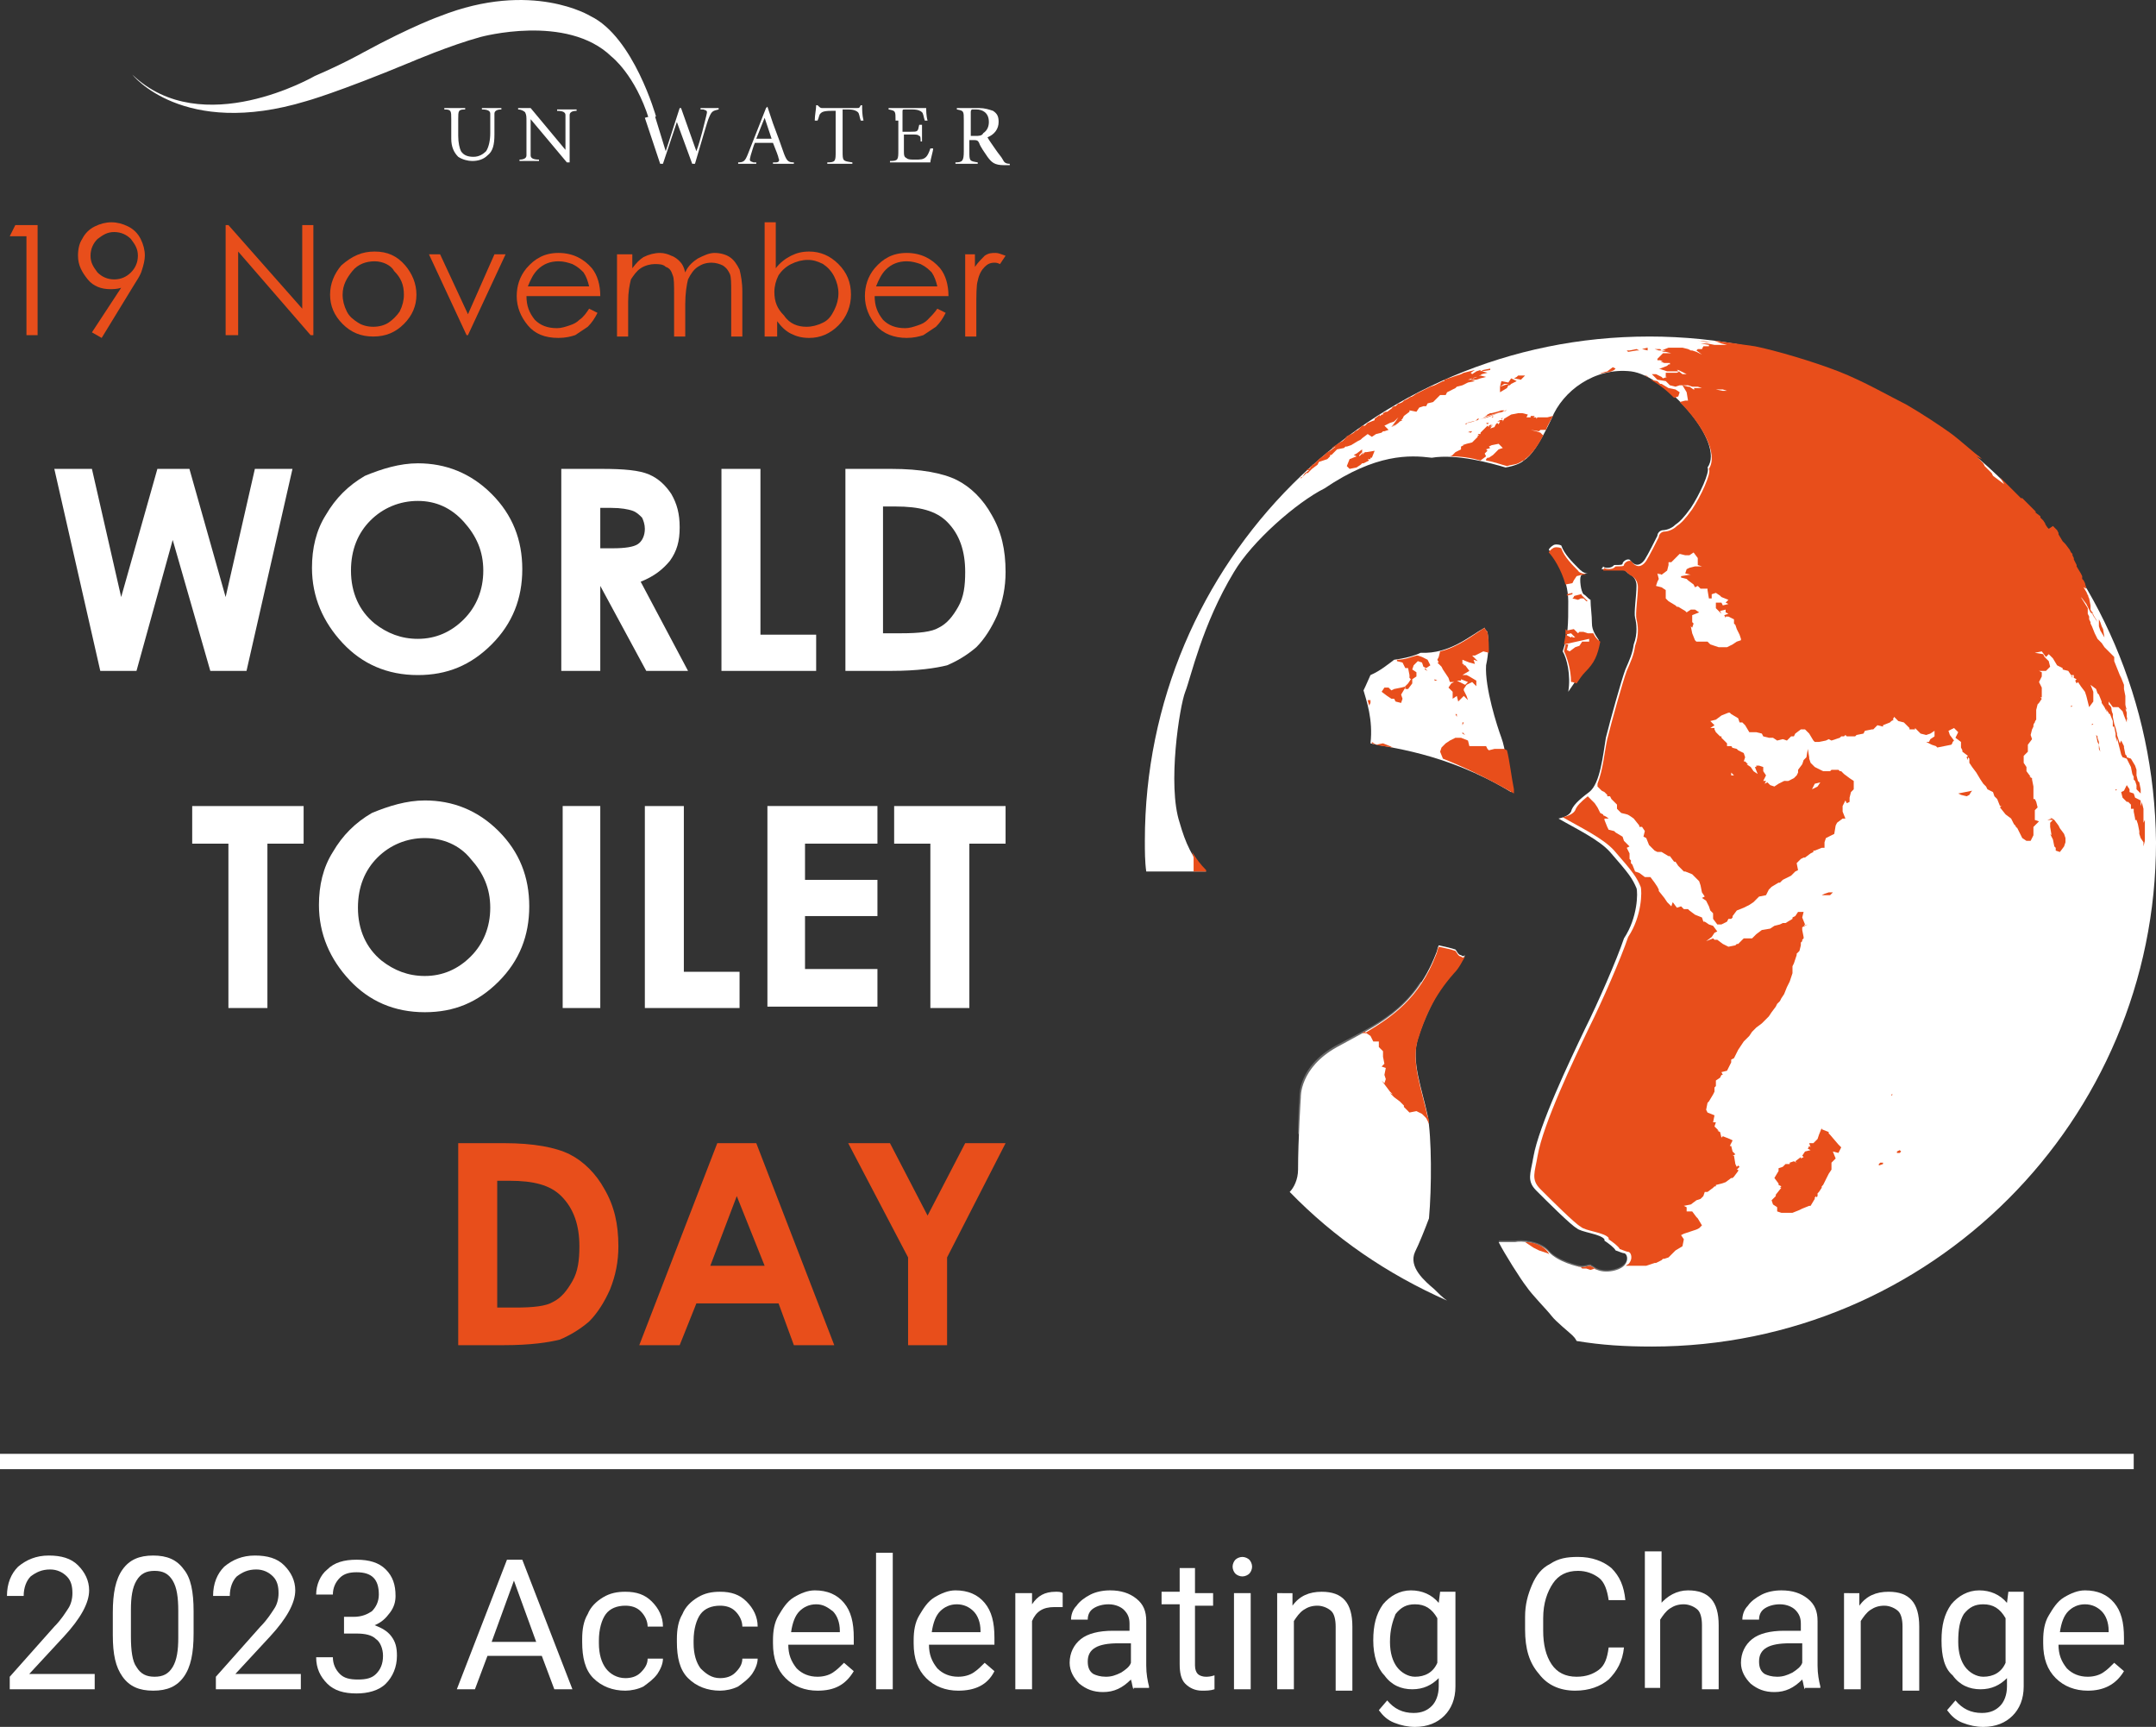 <?xml version="1.0" encoding="UTF-8" standalone="no"?>
<!-- Generator: Adobe Illustrator 27.6.1, SVG Export Plug-In . SVG Version: 6.00 Build 0)  -->

<svg
   version="1.1"
   id="Layer_1"
   x="0px"
   y="0px"
   viewBox="0 0 154.8 123.956"
   xml:space="preserve"
   sodipodi:docname="WorldToiletDay_logo.svg"
   width="154.8"
   height="123.956"
   inkscape:version="1.2.2 (732a01da63, 2022-12-09, custom)"
   xmlns:inkscape="http://www.inkscape.org/namespaces/inkscape"
   xmlns:sodipodi="http://sodipodi.sourceforge.net/DTD/sodipodi-0.dtd"
   xmlns="http://www.w3.org/2000/svg"
   xmlns:svg="http://www.w3.org/2000/svg"><rect x="0" y="0" width="154.8" height="123.956" fill="#333333" stroke="none"/><defs
   id="defs1270">
	
	
</defs><sodipodi:namedview
   id="namedview1268"
   pagecolor="#ffffff"
   bordercolor="#666666"
   borderopacity="1.0"
   inkscape:showpageshadow="2"
   inkscape:pageopacity="0.0"
   inkscape:pagecheckerboard="0"
   inkscape:deskcolor="#d1d1d1"
   showgrid="false"
   inkscape:zoom="2.8619718"
   inkscape:cx="-11.530512"
   inkscape:cy="62.194882"
   inkscape:window-width="1600"
   inkscape:window-height="849"
   inkscape:window-x="0"
   inkscape:window-y="0"
   inkscape:window-maximized="1"
   inkscape:current-layer="Layer_1" />
<style
   type="text/css"
   id="style763">
	.st0{fill:#FFFFFF;}
	.st1{opacity:0.26;fill:#FFFFFF;}
	.st2{fill:#E84E1B;}
	.st3{fill:#E65014;stroke:#E65014;stroke-width:0.25;stroke-miterlimit:10;}
	.st4{fill:#E8501D;}
	.st5{fill:#FFFFFF;stroke:#FFFFFF;stroke-width:0.25;stroke-miterlimit:10;}
</style>
<g
   id="g1167"
   transform="translate(-188.9,-14.044)">
		<g
   id="g1113">
			<g
   id="g1041">
				<g
   id="g791">
					<g
   id="g773">
						<path
   class="st0"
   d="m 295.7,59.4 c -0.1,-0.1 -0.2,-0.2 -0.2,-0.3 -1.1,0.6 -2.5,1.9 -4.6,1.8 -0.4,0.2 -1.1,0.4 -1.9,0.5 -0.4,0.3 -1,0.8 -1.7,1.1 -0.1,0.2 -0.3,0.7 -0.5,1.1 0.2,0.7 0.7,2.1 0.5,3.8 1.1,0.3 5.3,0.6 10.1,3.5 0,-0.1 0,-0.2 0,-0.3 -0.3,-1.5 -0.4,-2.8 -0.7,-3.6 -0.3,-0.8 -1.2,-3.6 -1.1,-5.2 0.2,-0.9 0.2,-1.7 0.1,-2.4 z"
   id="path765" />
						<path
   class="st0"
   d="m 302.9,55.2 c -0.3,0 -0.5,-0.2 -0.7,-0.4 -0.4,-0.4 -1,-1 -1.2,-1.6 -0.2,-0.1 -0.5,-0.1 -0.6,0 0,0 -0.2,0.1 -0.3,0.3 0.4,0.5 1.4,2 1.4,3.7 0,1.7 0,2.4 -0.4,3.6 0.3,0.5 0.6,1.7 0.4,2.9 0.2,-0.3 0.8,-1.2 1.1,-1.5 0.7,-0.7 0.9,-1.2 1.1,-2.2 -0.2,-0.3 -0.5,-0.7 -0.5,-1.2 0,-0.6 -0.1,-1.2 -0.1,-1.7 -0.2,-0.1 -0.3,-0.3 -0.5,-0.4 -0.2,-0.2 -0.3,-1.1 -0.2,-1.3 0,-0.1 0.3,-0.2 0.5,-0.2 z"
   id="path767" />
						<path
   class="st0"
   d="m 291.9,106.6 c -0.7,-0.6 -1.9,-1.6 -1.4,-2.7 0.3,-0.6 0.7,-1.6 1,-2.4 0.2,-2.2 0.2,-5.8 -0.1,-7.4 -0.4,-1.9 -1.2,-3.9 -0.7,-5.5 0.5,-1.6 1.1,-3.1 2.6,-4.8 0.4,-0.4 0.6,-0.9 0.8,-1.2 -0.1,0.1 -0.2,0.1 -0.3,0 -0.2,0 -0.3,-0.3 -0.4,-0.4 -0.3,-0.1 -0.7,-0.2 -1.2,-0.3 -0.1,0.2 -0.1,0.4 -0.2,0.6 -1.6,4.1 -4.4,5.2 -7.1,6.7 -2.7,1.5 -2.6,3.6 -2.6,3.6 0,0 -0.2,3 -0.2,5.2 0,0.7 -0.3,1.3 -0.6,1.6 3.2,3.3 7,5.9 11.3,7.8 -0.3,-0.2 -0.6,-0.5 -0.9,-0.8 z"
   id="path769" />
						<path
   class="st0"
   d="m 307.3,38.2 c -20,0 -36.2,16.2 -36.2,36.2 0,0.7 0,1.5 0.1,2.2 h 4.3 c -1,-0.9 -1.5,-2.1 -1.9,-3.5 -0.9,-2.7 0,-8.4 0.4,-9.4 0.4,-1 1.2,-4.8 3.5,-8.6 1.3,-2.2 4.5,-5 6.5,-6 3.7,-2.5 6.1,-2.4 7.7,-2.2 1.8,-0.3 4.3,0.4 5.3,0.7 0.6,-0.1 1.1,-0.3 1.3,-0.5 0.5,-0.3 1.1,-1.1 2,-3 0.8,-2 3.1,-3.7 5.7,-3.4 2.5,0.3 6.8,5.1 5.5,6.9 0.2,0.3 -0.6,2 -1.2,2.9 -0.5,0.7 -0.8,1 -1.1,1.2 -0.3,0.3 -0.7,0.4 -0.9,0.4 -0.2,0 -0.4,0.2 -0.4,0.4 -0.1,0.2 -0.7,1.4 -0.9,1.7 -0.2,0.3 -0.5,0.5 -0.8,0.3 -0.3,-0.2 -0.2,-0.3 -0.4,-0.3 -0.2,0 -0.4,0.2 -0.4,0.3 0,0.1 -0.2,0.1 -0.6,0.1 -0.1,0.1 -0.2,0.2 -0.5,0.2 -0.1,0 -0.2,0 -0.3,-0.1 0,0.1 -0.1,0.1 -0.1,0.2 0.1,0 0.2,0 0.3,0 0.4,0 0.9,0 1.1,0 0.2,0 0.3,0.1 0.5,0.3 0.2,0.1 0.6,0.3 0.6,0.9 0,0.7 -0.2,1.9 -0.1,2.3 0.1,0.4 0.2,1.1 -0.1,1.9 -0.1,0.7 -0.3,1.1 -0.6,1.8 -0.3,0.8 -1.1,3.7 -1.4,4.9 -0.2,1.2 -0.4,3.3 -1.2,3.9 -0.8,0.6 -1.2,1 -1.3,1.4 -0.1,0.2 -0.4,0.4 -0.9,0.5 1.2,0.7 2.9,1.5 3.7,2.4 1.4,1.6 1.6,1.9 1.9,2.6 0.1,0.3 0.1,2.1 -0.9,3.6 -0.5,1.5 -1.9,4.7 -2.8,6.5 -1.1,2.3 -3.3,6.9 -3.7,9.2 -0.2,1.2 -0.5,1.7 0.2,2.4 0.7,0.7 2.5,2.5 2.9,2.7 0.3,0.3 1.7,0.4 2,0.8 0,0 0,0 0,0.1 0.3,0.2 0.7,0.5 0.8,0.7 0.3,0.1 0.5,0.2 0.6,0.2 0.2,0 0.4,0.5 0,0.9 -0.4,0.4 -1.5,0.6 -2.1,0.2 -0.1,-0.1 -0.2,-0.1 -0.3,-0.2 -0.2,0 -0.4,0.1 -0.6,0.1 -0.3,0 -1.8,-0.4 -2.4,-1.1 -0.6,-0.7 -2,-0.8 -2.4,-0.7 -0.3,0 -0.7,0 -1.2,0 0.4,0.8 1.6,2.7 2,3.2 0.4,0.6 1.5,1.7 1.8,2.1 0.3,0.4 1.3,1.2 1.5,1.4 0.1,0.1 0.2,0.2 0.3,0.4 1.8,0.3 3.5,0.4 5.4,0.4 20,0 36.2,-16.2 36.2,-36.2 -0.2,-20.2 -16.4,-36.3 -36.4,-36.3 z"
   id="path771" />
					</g>
					<g
   id="g789">
						<path
   class="st1"
   d="m 281.6,99.5 c 0,0 0,0 0,0 0.3,0.4 0.7,0.7 1.1,1 -0.4,-0.3 -0.8,-0.7 -1.1,-1 z"
   id="path775" />
						<path
   class="st1"
   d="m 292.1,85.4 c -0.4,-0.3 -0.8,-0.6 -1.2,-0.9 -1.6,2.5 -3.9,3.4 -6.1,4.6 -2.7,1.5 -2.6,3.6 -2.6,3.6 0,0 -0.1,1.2 -0.1,2.7 0.3,0.4 0.6,0.7 0.8,1 0.8,1.2 6.1,7.8 8,9.8 0.3,0.2 0.6,0.3 0.9,0.5 0,0 0,0 0,0 -0.7,-0.6 -1.9,-1.6 -1.4,-2.7 0.3,-0.6 0.7,-1.6 1,-2.4 0.2,-2.2 0.2,-5.8 -0.1,-7.4 -0.4,-1.9 -1.2,-3.9 -0.7,-5.5 0.5,-1.2 0.9,-2.2 1.5,-3.3 z"
   id="path777" />
						<path
   class="st1"
   d="m 288.9,105.1 c 0.6,0.3 1.2,0.7 1.8,1 -0.6,-0.4 -1.2,-0.7 -1.8,-1 z"
   id="path779" />
						<path
   class="st1"
   d="m 283.1,100.9 c 0.4,0.4 0.9,0.8 1.3,1.1 -0.4,-0.3 -0.8,-0.7 -1.3,-1.1 z"
   id="path781" />
						<path
   class="st1"
   d="m 287,103.9 c 0.5,0.3 1,0.6 1.5,0.9 -0.5,-0.3 -1,-0.6 -1.5,-0.9 z"
   id="path783" />
						<path
   class="st1"
   d="m 299,97 c -0.2,1.2 -0.5,1.7 0.2,2.4 0.7,0.7 2.5,2.5 2.9,2.7 0.3,0.3 1.7,0.4 2,0.8 0,0 0,0 0,0.1 0.3,0.2 0.7,0.5 0.8,0.7 0.3,0.1 0.5,0.2 0.6,0.2 0.2,0 0.4,0.5 0,0.9 -0.4,0.4 -1.5,0.6 -2.1,0.2 -0.1,-0.1 -0.2,-0.1 -0.3,-0.2 -0.2,0 -0.4,0.1 -0.6,0.1 -0.3,0 -1.8,-0.4 -2.4,-1.1 -0.6,-0.7 -2,-0.8 -2.4,-0.7 -0.3,0 -0.7,0 -1.2,0 0.4,0.8 1.6,2.7 2,3.2 0.4,0.6 1.5,1.7 1.8,2.1 0.2,0.3 0.8,0.8 1.2,1.1 1.6,0.2 3.3,0.4 5,0.4 1.3,-5.2 0.3,-11.3 -5.7,-17.3 -0.9,1.6 -1.6,3.3 -1.8,4.4 z"
   id="path785" />
						<path
   class="st1"
   d="m 284.8,102.3 c 0.5,0.4 1.1,0.8 1.7,1.2 -0.6,-0.3 -1.1,-0.7 -1.7,-1.2 z"
   id="path787" />
					</g>
				</g>
				<g
   id="g1039">
					<polygon
   class="st2"
   points="295.9,44 295.9,44 296,44 296.1,44 296.1,43.9 296,44 "
   id="polygon793" />
					<polygon
   class="st2"
   points="295.6,44.4 295.6,44.4 295.7,44.5 295.7,44.5 295.8,44.4 295.7,44.4 "
   id="polygon795" />
					<path
   class="st2"
   d="m 304.6,40.7 0.2,-0.1 v 0 l 0.1,-0.1 v 0 l -0.2,-0.1 -0.4,0.3 -0.4,0.1 -0.2,0.1 c 0.2,-0.1 0.6,-0.1 0.9,-0.2 z"
   id="path797" />
					<polygon
   class="st2"
   points="296.8,44 296.7,44.1 296.7,44.2 "
   id="polygon799" />
					<path
   class="st2"
   d="m 298.2,43.7 h -0.3 l -0.5,0.1 -0.5,0.3 -0.1,0.2 v -0.1 0 h -0.2 l -0.2,0.1 h 0.2 l -0.1,0.2 -0.1,-0.1 -0.1,0.1 -0.1,0.2 -0.3,0.1 0.2,-0.3 -0.2,0.2 0.1,-0.2 -0.2,0.1 0.1,0.1 -0.1,-0.1 v 0.1 l -0.1,-0.1 -0.1,0.1 -0.4,0.4 v 0.1 H 295 l 0.1,0.1 H 295 v 0.1 l -0.4,0.4 -0.4,0.1 -0.3,0.1 h 0.1 l -0.2,0.1 v 0.2 l -0.4,0.2 -0.3,0.3 0.2,-0.1 -0.3,0.1 c 0.8,0 1.5,0.1 2.2,0.3 v 0 l 0.4,-0.3 -0.1,-0.2 0.2,-0.2 -0.1,-0.1 0.3,-0.1 -0.1,-0.1 0.2,-0.1 0.5,-0.1 0.3,0.3 -0.3,0.1 -0.4,0.4 -0.3,0.2 h -0.1 l -0.1,0.1 v 0 0.1 c 0.6,0.1 1.1,0.3 1.5,0.4 0.3,-0.1 0.6,-0.1 0.8,-0.2 l 0.2,-0.1 v 0 c 0.1,-0.1 0.3,-0.1 0.3,-0.2 0.3,-0.2 0.8,-0.7 1.3,-1.7 l -0.2,-0.2 -0.3,-0.1 -0.4,-0.1 0.6,0.1 0.1,-0.1 v 0 h 0.1 0.3 c 0.1,-0.3 0.3,-0.6 0.5,-1 L 300,44 h -0.1 v 0 h -0.1 v 0 h -0.5 l -0.2,0.2 0.1,-0.1 V 44 h -0.1 -0.3 0.2 l 0.1,-0.1 h -0.3 V 44 h -0.3 l 0.1,-0.2 z"
   id="path801" />
					<polygon
   class="st2"
   points="294,45.4 294.1,45.3 "
   id="polygon803" />
					<polygon
   class="st2"
   points="294.3,45.1 294.5,45 294.4,45.1 294.5,45.1 294.6,45 294.5,45 294.4,45 "
   id="polygon805" />
					<polygon
   class="st2"
   points="293.8,44.6 293.7,44.7 293.7,44.7 293.7,44.7 293.7,44.7 293.6,44.7 293.7,44.7 293.8,44.6 "
   id="polygon807" />
					<polygon
   class="st2"
   points=""
   id="polygon809" />
					<polygon
   class="st2"
   points="295.2,44.1 295.2,44.1 295.2,44.1 295.2,44 295.2,44.1 295.1,44.1 295.2,44.1 "
   id="polygon811" />
					<polygon
   class="st2"
   points="295,44.1 295.1,44.1 "
   id="polygon813" />
					<polygon
   class="st2"
   points=""
   id="polygon815" />
					<rect
   x="295.5"
   y="43.9"
   class="st2"
   width="0"
   height="0"
   id="rect817" />
					<polygon
   class="st2"
   points="295.3,44 295.4,44 "
   id="polygon819" />
					<polygon
   class="st2"
   points="305.7,39.3 305.4,39.3 "
   id="polygon821" />
					<polygon
   class="st2"
   points="294.2,44.4 294.2,44.5 294.1,44.5 "
   id="polygon823" />
					<polygon
   class="st2"
   points="297.1,41.9 297.2,41.7 297.3,41.7 297.4,41.6 297.8,41.4 297.4,41.2 297.2,41.5 296.7,41.4 296.6,41.8 296.9,41.6 297.1,41.6 297.2,41.6 296.6,41.8 296.6,42.2 "
   id="polygon825" />
					<polygon
   class="st2"
   points="294.7,44.3 294.3,44.4 294.4,44.4 294.2,44.4 295,44.2 295.1,44.1 295,44.1 294.9,44.2 294.8,44.2 294.9,44.2 "
   id="polygon827" />
					<polygon
   class="st2"
   points="296.7,43.6 295,44.2 295.3,44.1 295.7,44 296.2,43.8 "
   id="polygon829" />
					<polygon
   class="st2"
   points="294.2,44.5 294.1,44.5 "
   id="polygon831" />
					<polygon
   class="st2"
   points="298.1,41.3 298.4,41 297.9,41 297.8,41.1 297.6,41.2 "
   id="polygon833" />
					<polygon
   class="st2"
   points="295.3,44 295.2,44 "
   id="polygon835" />
					<polygon
   class="st2"
   points="296.4,66.3 296.5,66.5 "
   id="polygon837" />
					<polygon
   class="st2"
   points=""
   id="polygon839" />
					<path
   class="st2"
   d="m 301.8,56.6 -0.4,0.1 c 0,0 0,0.1 0,0.1 l 0.4,-0.1 c 0,-0.1 0,-0.1 0,-0.1 z"
   id="path841" />
					<polygon
   class="st2"
   points="296.3,67.3 296.3,67.2 "
   id="polygon843" />
					<polygon
   class="st2"
   points="305.9,39.2 305.7,39.2 305.8,39.3 306.4,39.2 306.5,39.2 306.6,39.2 306.4,39.1 "
   id="polygon845" />
					<polygon
   class="st2"
   points="286.7,47.3 286.8,47.3 287,47.2 287.2,47.1 287.1,47 287.3,47 287.3,47 287.3,46.9 287.4,46.9 287.6,46.4 287,46.5 286.9,46.5 286.7,46.7 286.8,46.5 286.6,46.7 286.5,46.8 286.5,46.7 286.3,46.9 286.7,46.5 286.7,46.3 286.3,46.6 286.1,46.7 286.1,46.7 286.3,46.8 285.8,47 285.6,47.5 285.8,47.7 286.3,47.6 286.6,47.4 "
   id="polygon847" />
					<polygon
   class="st2"
   points=""
   id="polygon849" />
					<polygon
   class="st2"
   points="293.9,66.7 294.1,66.8 293.9,66.6 "
   id="polygon851" />
					<path
   class="st2"
   d="m 295.2,60.9 0.2,-0.1 0.4,0.1 c 0,-0.5 0,-1 -0.1,-1.5 -0.1,-0.1 -0.2,-0.2 -0.2,-0.3 -0.8,0.5 -1.9,1.4 -3.2,1.7 l -0.1,0.4 -0.1,0.2 0.1,0.2 h -0.1 l 0.3,0.3 0.1,0.2 0.2,0.3 0.2,0.3 0.1,0.3 h 0.2 0.1 l -0.2,0.1 -0.2,0.3 0.3,0.3 v 0.5 l 0.3,-0.2 0.1,0.4 0.4,-0.4 0.3,0.3 -0.1,-0.3 -0.2,-0.4 v -0.1 l 0.2,-0.3 0.4,-0.2 0.3,0.3 v -0.4 l -0.5,-0.3 -0.2,-0.1 h -0.3 l 0.5,-0.3 -0.3,-0.4 H 294 v -0.1 h -0.1 v -0.3 l 0.5,0.2 0.4,0.1 -0.1,-0.3 0.3,0.1 -0.4,-0.4 h 0.2 z m -0.9,2.1 -0.2,0.2 -0.4,-0.2 -0.2,-0.1 h 0.3 v -0.1 z"
   id="path853" />
					<polygon
   class="st2"
   points="293.5,65.3 293.4,65.3 293.5,65.5 "
   id="polygon855" />
					<polygon
   class="st2"
   points="341.9,64.1 341.8,64.1 "
   id="polygon857" />
					<polygon
   class="st2"
   points=""
   id="polygon859" />
					<polygon
   class="st2"
   points=""
   id="polygon861" />
					<polygon
   class="st2"
   points=""
   id="polygon863" />
					<polygon
   class="st2"
   points="339.7,58.7 339.6,58.5 339.6,58.8 339.6,59 339.7,59.3 340,59.8 339.9,59.2 339.8,59 "
   id="polygon865" />
					<path
   class="st2"
   d="m 309.5,42.2 -0.3,-0.2 -0.5,-0.1 -0.5,-0.3 v 0 h -0.1 l -0.2,-0.2 -0.5,-0.1 c 0.6,0.3 1.2,0.8 1.7,1.3 l 0.3,-0.1 z"
   id="path867" />
					<polygon
   class="st2"
   points="306.8,39.1 307.2,39.2 307.2,39 306.8,39.1 306.4,39.1 "
   id="polygon869" />
					<path
   class="st2"
   d="m 311.4,38.6 h 0.2 0.2 c -0.3,0 -0.6,-0.1 -1,-0.1 v 0 0 h 0.1 z"
   id="path871" />
					<polygon
   class="st2"
   points="294,65.9 293.9,65.9 293.9,66.1 "
   id="polygon873" />
					<path
   class="st2"
   d="m 275.5,76.5 c -0.4,-0.4 -0.7,-0.8 -1,-1.3 v 0 l 0.1,0.4 v 0.4 0.2 0.2 0.2 h 0.9 z"
   id="path875" />
					<path
   class="st2"
   d="m 289.4,67.8 v 0 l -0.5,-0.1 -0.2,-0.1 -0.5,-0.2 -0.5,0.1 -0.3,-0.2 c 0,0 0,0.1 0,0.1 0.4,0.2 1.1,0.2 2,0.4 z"
   id="path877" />
					<path
   class="st2"
   d="m 297.6,71 c 0,-0.1 0,-0.2 0,-0.3 -0.2,-1 -0.3,-2 -0.5,-2.8 l -0.2,-0.1 h -0.4 -0.3 l -0.4,0.1 -0.1,-0.1 -0.1,-0.2 h -0.6 -0.1 v 0 h -0.2 -0.3 l -0.1,-0.4 -0.5,-0.2 h -0.1 v 0 h -0.3 l -0.4,0.2 -0.3,0.2 -0.3,0.3 -0.1,0.3 0.2,0.5 v 0 c 1.5,0.6 3.2,1.4 5.1,2.5 z m -0.8,-2.9 v 0 z m -0.7,0.3 z m -0.8,-0.8 z"
   id="path879" />
					<path
   class="st2"
   d="m 302.3,55.6 v 0 c 0,0.1 0,0 0,0 z"
   id="path881" />
					<path
   class="st2"
   d="m 302.4,57 h 0.2 l 0.2,0.2 h 0.1 c -0.1,-0.1 -0.3,-0.3 -0.4,-0.4 0,0 -0.1,-0.1 -0.1,-0.2 v 0.1 l -0.4,0.1 c 0,0 -0.1,0 -0.1,0.1 0,0 -0.1,0.1 -0.1,0.1 l 0.4,0.1 z"
   id="path883" />
					<path
   class="st2"
   d="m 307,41 c 0.2,0.1 0.4,0.2 0.5,0.3 L 307.1,41 Z"
   id="path885" />
					<polygon
   class="st2"
   points="291.3,62.1 291.2,62 291.2,62.1 291.4,62.2 "
   id="polygon887" />
					<path
   class="st2"
   d="m 303.3,59.5 h -0.4 l -0.3,-0.1 h -0.3 l -0.1,0.1 -0.3,-0.3 -0.5,0.1 -0.1,-0.1 c 0,0.1 0,0.3 0,0.4 l 0.4,-0.1 0.3,0.3 h -0.2 v -0.1 l -0.1,0.1 -0.4,-0.2 c 0,0.2 -0.1,0.5 -0.1,0.7 l 1.8,-0.4 c 0,0.1 0,0.2 0,0.2 h -0.5 l -0.2,0.3 -0.3,0.1 -0.4,0.3 -0.2,-0.1 0.1,-0.4 h -0.1 c 0,0 0,0 -0.1,0 0,0.2 -0.1,0.3 -0.1,0.5 0.2,0.4 0.5,1.3 0.5,2.2 v 0 h 0.1 l 0.3,0.1 c 0.2,-0.3 0.4,-0.6 0.6,-0.8 0.7,-0.7 0.9,-1.2 1.1,-2.2 -0.3,-0.2 -0.4,-0.4 -0.5,-0.6 z"
   id="path889" />
					<path
   class="st2"
   d="m 298.4,103.2 v 0 l 0.3,0.2 0.3,0.2 0.4,0.2 0.6,0.2 0.2,0.1 c 0,0 -0.1,0 -0.1,-0.1 -0.4,-0.6 -1.1,-0.8 -1.7,-0.8 z"
   id="path891" />
					<path
   class="st2"
   d="m 291.6,61.8 -0.2,-0.4 -0.4,-0.2 -0.3,-0.1 h -0.1 c -0.4,0.1 -0.8,0.3 -1.4,0.3 v 0.1 l 0.4,0.1 0.2,0.4 h 0.2 l 0.1,0.5 v 0.2 l 0.1,0.1 -0.2,0.3 -0.2,0.2 v 0.2 h 0.2 l 0.3,-0.4 v -0.3 l 0.3,-0.2 v -0.3 l -0.3,-0.2 0.1,-0.3 0.3,-0.3 0.3,0.1 v -0.1 0.1 0 l 0.1,0.3 0.2,0.1 z"
   id="path893" />
					<polygon
   class="st2"
   points="291.1,61.7 291.1,61.8 291.2,61.8 291.2,61.7 "
   id="polygon895" />
					<polygon
   class="st2"
   points="291.2,62.4 291.3,62.5 "
   id="polygon897" />
					<path
   class="st2"
   d="m 287.3,64.3 h -0.2 c 0,0.1 0.1,0.3 0.1,0.4 l 0.1,-0.2 z"
   id="path899" />
					<path
   class="st2"
   d="m 302.1,55.4 0.4,-0.1 h 0.1 0.2 c -0.2,-0.1 -0.5,-0.1 -0.6,-0.3 -0.4,-0.4 -1,-1 -1.2,-1.6 -0.2,-0.1 -0.5,-0.1 -0.6,0 0,0 -0.2,0.1 -0.3,0.3 0.3,0.3 0.9,1.2 1.2,2.3 v 0 l 0.5,-0.1 0.1,-0.2 z"
   id="path901" />
					<polygon
   class="st2"
   points="289.6,64.2 289.5,63.9 289.8,63.4 289.8,63.3 289.9,63.3 289.5,63.4 289,63.5 288.8,63.6 288.6,63.4 288.3,63.4 288.1,63.7 288.5,64 288.8,64.2 289,64.2 289.1,64.4 289.5,64.5 "
   id="polygon903" />
					<polygon
   class="st2"
   points="291.9,62.9 292.1,62.9 291.9,62.8 "
   id="polygon905" />
					<polygon
   class="st2"
   points="291.8,63 291.9,63 292.2,63 292,63 "
   id="polygon907" />
					<polygon
   class="st2"
   points=""
   id="polygon909" />
					<polygon
   class="st2"
   points="337.7,64.7 337.6,64.7 337.6,64.8 "
   id="polygon911" />
					<polygon
   class="st2"
   points="339.2,66 339.1,66 339.1,66.1 "
   id="polygon913" />
					<polygon
   class="st2"
   points="337.6,65 337.6,64.9 "
   id="polygon915" />
					<polygon
   class="st2"
   points=""
   id="polygon917" />
					<polygon
   class="st2"
   points=""
   id="polygon919" />
					<polygon
   class="st2"
   points="340.5,69.8 340.5,69.9 "
   id="polygon921" />
					<polygon
   class="st2"
   points=""
   id="polygon923" />
					<polygon
   class="st2"
   points="340.5,69.4 340.5,69.5 "
   id="polygon925" />
					<polygon
   class="st2"
   points="339.4,66.6 339.4,66.8 339.5,67.3 339.6,67.5 339.6,67.5 339.6,67.8 339.7,68 339.6,67.5 339.6,67.3 339.5,67 339.5,66.9 339.4,66.8 "
   id="polygon927" />
					<polygon
   class="st2"
   points="297,43.4 297,43.4 297.1,43.4 297.1,43.4 297,43.4 "
   id="polygon929" />
					<polygon
   class="st2"
   points="335.3,83.1 335.2,83.2 "
   id="polygon931" />
					<polygon
   class="st2"
   points=""
   id="polygon933" />
					<polygon
   class="st2"
   points="336.1,72.7 336.2,72.8 335.9,72.9 336.3,72.9 336.1,73.1 336.1,73.4 336.2,74 336.2,74 336.1,73.9 336.3,74.3 336.4,74.8 336.5,74.9 336.5,75 336.5,75.1 336.8,75.2 337.1,74.8 337.2,74.5 337.2,74.2 337.1,73.9 336.8,73.5 336.7,73.3 336.4,72.9 "
   id="polygon935" />
					<polygon
   class="st2"
   points=""
   id="polygon937" />
					<polygon
   class="st2"
   points="337.3,64.8 337.3,64.7 "
   id="polygon939" />
					<polygon
   class="st2"
   points="337,76.4 337.1,76.4 "
   id="polygon941" />
					<polygon
   class="st2"
   points=""
   id="polygon943" />
					<polygon
   class="st2"
   points=""
   id="polygon945" />
					<polygon
   class="st2"
   points="340.9,70.7 340.8,70.7 340.8,70.8 "
   id="polygon947" />
					<polygon
   class="st2"
   points="342.1,70.4 342.1,70.3 "
   id="polygon949" />
					<polygon
   class="st2"
   points="341.6,68.9 341.6,68.8 "
   id="polygon951" />
					<polygon
   class="st2"
   points=""
   id="polygon953" />
					<polygon
   class="st2"
   points="342.6,71.9 342.6,71.5 342.2,71.3 342.1,71 341.8,70.9 341.8,70.7 341.6,70.4 341.4,70.8 341.2,70.9 341.3,71.3 341.6,71.6 341.7,71.6 341.9,71.8 341.9,72.1 342.1,72.1 342.1,72.3 342.2,72.8 342.2,72.9 342.2,72.9 342.2,72.9 342.3,72.9 342.4,73.2 342.5,73.7 342.5,73.9 342.6,74.2 342.8,74.5 342.8,74.8 342.9,74.4 342.9,73.9 342.9,73.5 342.9,73.3 342.9,73.2 342.9,72.9 342.8,73.1 342.8,72.6 342.8,72.1 342.7,71.7 342.7,71.6 "
   id="polygon955" />
					<polygon
   class="st2"
   points="341.6,73.1 341.7,73.1 "
   id="polygon957" />
					<polygon
   class="st2"
   points="341.6,65.6 341.7,65.8 341.6,65.5 "
   id="polygon959" />
					<polygon
   class="st2"
   points=""
   id="polygon961" />
					<polygon
   class="st2"
   points="325,65.7 324.9,65.7 325.1,65.7 "
   id="polygon963" />
					<path
   class="st2"
   d="m 341.3,68.4 0.3,0.1 0.2,0.4 0.1,0.2 0.1,0.5 0.1,0.2 V 70 l 0.1,0.1 0.1,0.3 v 0.3 l 0.3,0.3 v -0.3 l -0.1,-0.5 -0.1,-0.1 -0.1,-0.4 v -0.4 l -0.1,-0.3 -0.3,-0.5 -0.3,-0.1 v -0.1 l -0.1,-0.1 -0.1,-0.5 v -0.1 l -0.2,-0.4 -0.1,0.2 -0.1,-0.3 -0.1,-0.3 v -0.1 l -0.1,-0.4 -0.1,-0.3 -0.1,-0.5 v -0.1 -0.1 c 0,0 -0.1,-0.2 -0.1,-0.4 0,-0.1 -0.1,-0.2 -0.1,-0.2 l -0.1,-0.1 v -0.2 l 0.3,0.4 c 0,0 0.1,0 0.2,0 0.1,0 0.2,0 0.2,0 l 0.3,0.3 0.1,0.3 0.2,0.5 V 66 65.5 65.2 l -0.1,-0.3 0.1,0.1 c 0,0 -0.1,-0.3 -0.1,-0.4 0,-0.1 0,-0.1 0,-0.1 v -0.1 0.1 0 -0.4 -0.1 l -0.1,-0.5 v -0.2 -0.1 l -0.2,-0.5 -0.1,-0.2 -0.2,-0.5 -0.2,-0.5 v -0.1 -0.1 0 -0.1 l -0.3,-0.3 -0.4,-0.4 -0.2,-0.3 -0.3,-0.3 -0.2,-0.4 -0.2,-0.5 -0.1,-0.2 v -0.1 l -0.1,-0.2 v -0.2 l -0.1,-0.2 v -0.2 -0.2 l -0.5,-0.8 v 0 0 0 l 0.1,0.1 0.3,0.4 0.3,0.6 0.1,0.1 v -0.2 l 0.2,0.5 0.1,0.2 -0.2,-0.4 -0.2,-0.4 v -0.3 l -0.1,-0.5 -0.1,-0.2 0.1,0.1 -0.2,-0.3 0.1,0.1 -0.3,-0.5 0.2,0.1 -0.1,-0.4 -0.1,-0.2 -0.1,-0.1 v -0.1 -0.1 l -0.1,-0.2 -0.3,-0.5 v -0.1 l -0.1,-0.2 v 0 l -0.1,-0.2 v -0.1 l -0.1,-0.2 v -0.1 0 l -0.1,-0.1 0.1,0.1 -0.1,-0.1 -0.1,-0.2 v 0 l -0.3,-0.4 -0.2,-0.2 v 0 0 l -0.3,-0.5 v -0.1 l -0.1,-0.2 0.1,0.1 -0.1,-0.1 -0.2,-0.2 -0.1,-0.1 -0.3,0.2 -0.1,-0.1 0.1,0.1 -0.2,-0.2 0.1,0.1 -0.2,-0.3 0.1,0.1 -0.2,-0.3 -0.2,-0.2 V 51.1 L 335,50.8 h 0.1 l -0.3,-0.3 -0.2,-0.2 c 0,0 -0.1,-0.1 -0.2,-0.2 C 334.3,50 334.3,50 334.3,50 l -0.1,-0.1 -0.1,-0.1 H 334 l -0.2,-0.2 -0.3,-0.3 -0.2,-0.2 -0.1,-0.1 0.1,0.1 -0.1,-0.1 -0.2,-0.2 v 0 l -0.3,-0.3 v 0 l -0.2,-0.2 0.3,0.5 -0.4,-0.3 -0.4,-0.3 -0.1,-0.2 -0.3,-0.3 -0.2,-0.2 -0.1,-0.2 -0.3,-0.3 -0.1,-0.1 -0.1,-0.1 0.2,0.1 0.2,0.1 -0.2,-0.2 c -0.2,-0.1 -1.4,-1.2 -2.1,-1.7 -0.7,-0.5 -1.9,-1.3 -3.1,-2 -1.2,-0.6 -3.1,-1.7 -4.9,-2.4 -1.8,-0.7 -4.5,-1.5 -6,-1.8 -1.4,-0.2 -2.1,-0.3 -2.9,-0.4 l 0.5,0.2 0.4,0.1 h -0.3 -0.5 -0.1 v 0 l -0.5,-0.1 h -0.2 -0.3 l 0.6,0.1 h 0.2 -0.2 v 0.1 h -0.2 -0.2 l -0.1,0.2 h -0.3 l -0.1,0.1 0.4,0.3 -0.4,-0.2 -0.3,-0.1 h -0.1 v 0 l -0.2,-0.1 -0.4,-0.1 h -0.5 -0.2 -0.3 l -0.5,0.2 -0.1,-0.1 h -0.4 l 0.3,0.1 h 0.3 0.2 l -0.3,0.1 h 0.3 l 0.4,0.1 h 0.2 -0.3 -0.5 l -0.4,0.4 v 0.1 h 0.2 l 0.2,0.1 h -0.2 l 0.3,0.1 h 0.4 v 0.1 h -0.1 l -0.1,0.1 -0.5,0.2 H 308 l 0.6,0.2 h 0.5 0.2 0.2 l -0.2,0.1 h -0.3 -0.3 -0.2 v 0.3 h 0.4 l 0.3,0.1 L 309,41 v 0.1 h -0.4 l -0.3,0.1 -0.1,-0.1 -0.4,-0.2 h -0.3 l 0.4,0.4 0.6,0.1 0.1,0.1 0.2,0.2 0.4,0.1 0.3,-0.1 h 0.3 0.3 l 0.3,0.1 h 0.4 l 0.3,0.1 h -0.2 -0.4 l 0.1,0.1 0.4,-0.1 -0.5,0.1 -0.3,-0.2 v 0 0 h -0.1 l -0.4,-0.1 0.3,0.5 0.1,0.6 v 0 h -0.2 l -0.4,0.1 c 1.6,1.6 2.8,3.7 2.1,4.8 0.2,0.3 -0.6,2 -1.2,2.9 -0.5,0.7 -0.8,1 -1.1,1.2 -0.3,0.3 -0.7,0.4 -0.9,0.4 -0.2,0 -0.4,0.2 -0.4,0.4 -0.1,0.2 -0.7,1.4 -0.9,1.7 -0.2,0.3 -0.5,0.5 -0.8,0.3 -0.3,-0.2 -0.2,-0.3 -0.4,-0.3 -0.2,0 -0.4,0.2 -0.4,0.3 0,0.1 -0.2,0.1 -0.6,0.1 -0.1,0.1 -0.2,0.2 -0.5,0.2 -0.1,0 -0.2,0 -0.3,-0.1 0,0.1 -0.1,0.1 -0.1,0.2 0.1,0 0.2,0 0.3,0 0.4,0 0.9,0 1.1,0 0.2,0 0.3,0.1 0.5,0.3 0.2,0.1 0.6,0.3 0.6,0.9 0,0.7 -0.2,1.9 -0.1,2.3 0.1,0.4 0.2,1.1 -0.1,1.9 -0.1,0.7 -0.3,1.1 -0.6,1.8 -0.3,0.8 -1.1,3.7 -1.4,4.9 -0.2,0.9 -0.3,2.2 -0.7,3.2 v 0 0.1 0.1 l 0.1,0.1 0.1,0.1 0.1,0.1 0.2,0.1 0.2,0.2 v 0.1 h 0.2 l 0.1,0.2 0.3,0.3 0.1,0.1 v 0.3 l 0.3,0.3 0.4,0.1 c 0,0 0,0 0,0 0.1,0 0.5,0.3 0.5,0.3 l 0.4,0.5 v 0.1 0 h 0.1 v 0 0 0 0 h 0.1 l 0.2,0.3 -0.1,0.4 0.2,0.1 0.2,0.5 0.4,0.4 0.2,0.1 h 0.3 l 0.5,0.3 h 0.1 l 0.3,0.4 v 0 h 0.1 l 0.2,0.3 0.4,0.4 v 0 h 0.1 v 0 l 0.5,0.2 0.3,0.3 0.2,0.2 0.1,0.3 0.1,0.5 0.2,0.3 -0.2,0.1 0.3,0.2 0.2,0.4 0.1,0.3 0.2,0.2 V 80 l 0.3,0.4 h 0.3 l 0.4,-0.2 0.1,-0.2 h 0.2 l 0.1,-0.1 V 80 79.8 l 0.3,-0.4 0.5,-0.2 0.2,-0.1 0.2,-0.1 0.3,-0.2 0.4,-0.4 0.5,-0.1 0.2,-0.4 0.2,-0.2 0.5,-0.3 h 0.1 l 0.1,-0.1 v 0 l 0.1,-0.1 0.2,-0.1 0.4,-0.2 0.3,-0.3 0.2,-0.1 -0.1,-0.5 0.3,-0.3 0.2,-0.1 h 0.1 l 0.4,-0.3 0.2,-0.1 v -0.1 h 0.1 l 0.5,-0.2 h 0.1 0.1 v -0.4 l 0.1,-0.3 0.4,-0.2 0.2,-0.1 0.1,-0.6 0.1,-0.2 0.4,-0.3 h 0.1 0.1 l -0.2,-0.5 v 0 -0.4 l 0.2,-0.4 0.1,0.2 0.2,-0.1 v -0.3 l 0.1,-0.4 0.2,-0.2 v -0.5 -0.1 l -0.3,-0.2 c 0,0 -0.4,-0.3 -0.4,-0.3 l -0.2,-0.2 H 321 l -0.1,-0.1 h -0.5 l -0.1,0.1 h -0.1 -0.1 -0.3 l -0.4,-0.2 -0.2,-0.1 -0.3,-0.3 -0.1,-0.3 v 0 -0.1 0 0 0 l -0.1,-0.6 -0.1,0.6 -0.2,0.2 -0.1,0.3 -0.3,0.4 v 0.2 h -0.1 0.1 l -0.1,0.2 -0.2,0.2 -0.4,0.2 H 317 l -0.4,0.2 -0.3,0.2 -0.3,-0.1 -0.2,-0.2 -0.2,0.1 0.1,-0.2 h -0.2 l 0.2,-0.4 -0.2,-0.3 V 69.1 L 315.2,69 H 315 v 0.1 h -0.1 l 0.2,0.5 v 0 l -0.3,-0.2 -0.2,-0.3 -0.3,-0.2 h 0.1 l -0.2,-0.2 h -0.1 l 0.1,-0.3 -0.1,-0.3 -0.4,-0.2 -0.1,-0.1 -0.4,-0.1 h 0.1 l -0.1,-0.1 h -0.3 V 67.4 L 312.5,67 v -0.1 h -0.1 l -0.3,-0.3 -0.1,-0.2 v -0.1 h -0.3 l 0.3,-0.2 -0.3,-0.3 0.4,-0.1 0.4,-0.3 0.5,-0.2 h 0.1 l 0.1,0.1 0.5,0.3 0.1,0.3 h 0.2 l 0.2,0.2 0.3,0.5 h 0.5 l 0.4,0.1 0.1,0.2 0.4,0.1 h 0.3 l 0.3,0.2 0.4,-0.1 0.3,0.1 0.3,-0.3 h 0.2 l 0.1,-0.2 0.4,-0.3 h 0.3 l 0.3,0.3 0.3,0.5 v 0 l 0.1,0.1 h 0.3 l 0.5,-0.1 0.2,-0.1 0.2,0.1 0.6,-0.2 0.1,-0.1 v 0 0 0 0 h 0.1 0.1 l 0.1,-0.1 0.1,0.1 h 0.6 l 0.1,-0.1 0.5,-0.1 0.1,-0.2 0.5,-0.1 h 0.1 l 0.3,-0.3 0.4,0.1 v -0.1 l 0.5,-0.2 0.1,-0.1 0.2,-0.1 h -0.1 l 0.1,-0.2 0.3,0.3 0.4,0.1 0.4,0.4 v 0.1 h 0.4 v -0.1 l 0.2,0.2 0.2,0.2 0.4,0.1 0.3,-0.1 0.3,-0.2 v -0.1 0.5 l -0.3,0.2 -0.1,0.2 h -0.2 l 0.4,0.2 0.3,0.1 c 0,0 0,0 0.1,0.1 l 1,-0.2 c 0.1,-0.1 0.1,-0.2 0.1,-0.2 l 0.1,-0.1 -0.3,-0.4 -0.1,-0.3 0.4,-0.2 0.3,0.3 -0.2,0.4 0.4,0.3 c 0,0 0,0 0,0 0,0.1 0,0.4 0,0.4 l 0.1,0.2 v 0 0.1 l 0.4,0.3 -0.1,0.1 0.1,0.2 v -0.2 l 0.1,0.1 v 0.3 l 0.2,0.3 0.3,0.4 0.3,0.5 v 0 0 0 0 0 0 0 0 0 0 0 0 0 0 l 0.2,0.3 0.2,0.2 v -0.1 0.1 0 h 0.1 -0.1 l 0.1,0.2 0.2,0.1 v 0 l 0.2,0.1 0.1,0.3 0.2,0.2 0.2,0.5 h 0.1 l -0.1,0.1 0.4,0.5 0.4,0.3 0.2,0.4 0.1,0.1 0.1,0.2 v -0.1 l 0.1,0.2 0.2,0.4 0.1,0.2 0.3,0.2 h 0.3 L 334.9,74 V 73.4 L 335.3,73 335,72.9 v -0.6 -0.1 l 0.2,-0.2 -0.1,-0.4 -0.1,-0.2 h -0.1 V 71.1 70.7 70.5 L 334.8,70 v -0.1 l -0.2,-0.1 h 0.1 l -0.3,-0.4 v -0.3 l -0.2,-0.3 v -0.5 l 0.3,-0.3 v -0.5 l 0.3,-0.4 -0.1,-0.3 0.1,-0.4 0.1,-0.2 v 0 0 0 0 -0.1 0 c 0,0 0,-0.1 0.1,-0.2 0,-0.1 0.1,-0.2 0.1,-0.2 v -0.3 -0.3 -0.1 0 0 0 l 0.1,-0.4 0.1,-0.1 v 0 l 0.2,-0.3 -0.1,-0.1 h 0.1 v -0.4 -0.3 l -0.2,-0.4 0.2,-0.4 v -0.3 l -0.2,-0.1 h 0.5 l 0.3,-0.3 -0.1,-0.4 -0.3,-0.3 -0.1,-0.2 -0.6,-0.1 0.5,-0.1 0.3,0.4 0.2,-0.2 0.3,0.3 0.3,0.5 0.4,0.2 v 0.1 l 0.2,0.2 -0.2,-0.2 0.4,0.1 0.2,0.3 h 0.2 v 0.2 l 0.2,0.1 -0.1,0.1 0.1,0.2 0.1,-0.1 -0.1,-0.3 0.1,0.3 0.2,0.3 0.3,0.4 0.1,0.3 0.1,0.4 0.1,0.4 0.3,-0.4 v -0.5 -0.2 l -0.2,-0.5 0.4,0.3 0.1,0.3 0.1,0.1 0.2,0.5 v 0.1 l 0.2,0.3 0.2,0.4 -0.1,-0.3 c 0,0 0.1,0.2 0.2,0.3 0,0.1 0.1,0.1 0.1,0.1 l 0.2,0.5 v 0.1 0 0.1 0.1 0.1 h 0.1 l 0.1,0.5 v 0.2 l 0.1,0.4 V 67 l 0.1,0.4 0.1,0.4 0.1,0.4 z m 0.1,-0.1 z m -31.7,-27.4 -0.4,-0.3 h 0.1 l 0.2,0.1 0.4,0.2 h 0.2 z m 9.5,29.4 0.4,-0.1 -0.2,0.3 -0.4,0.2 z m -0.6,2.4 z m -0.4,0 z m -5,-3.2 0.2,0.2 h -0.2 z M 312.4,42 v 0 h 0.2 l 0.3,0.1 v 0 h -0.1 -0.2 L 312.1,42 Z m 1.4,18.1 0.1,-0.1 -0.3,0.1 -0.3,0.2 -0.4,0.2 h -0.6 l -0.6,-0.2 -0.2,-0.2 h -0.2 -0.6 l -0.1,-0.1 -0.2,-0.5 -0.1,-0.5 0.1,0.1 0.1,-0.3 -0.1,-0.1 v -0.5 l 0.5,-0.2 -0.3,-0.2 h -0.3 l -0.3,0.2 -0.1,-0.1 -0.5,-0.3 v 0 h -0.1 l -0.1,-0.1 -0.5,-0.3 -0.2,-0.2 v -0.1 -0.5 l -0.3,-0.2 -0.4,-0.1 0.1,-0.3 0.1,-0.2 -0.1,-0.4 0.2,0.1 -0.1,-0.1 0.2,0.1 0.4,-0.3 0.1,-0.4 v -0.2 h 0.1 v 0 h 0.1 l 0.1,-0.1 v 0 0 l 0.1,-0.1 0.4,-0.4 0.4,0.1 h 0.3 l 0.3,-0.2 0.3,0.4 v 0.5 l 0.3,0.1 h -0.1 -0.2 -0.2 l -0.4,0.1 -0.2,0.1 -0.1,0.3 0.4,0.1 h -0.1 v 0 0 0 l -0.6,0.1 v 0.1 l 0.4,0.1 0.1,0.1 0.4,0.3 0.1,0.2 0.2,-0.1 0.2,0.2 h 0.5 v 0.1 l -0.1,-0.1 0.1,0.1 0.1,0.6 h 0.2 v -0.3 l 0.3,-0.1 0.3,0.2 0.1,0.1 0.5,0.2 -0.2,0.2 0.2,0.1 -0.4,0.1 -0.1,-0.2 h -0.4 v 0.4 l 0.4,0.4 -0.1,-0.2 0.4,-0.1 V 58 l 0.2,0.1 -0.3,0.1 0.1,0.2 v -0.1 h 0.2 l 0.4,0.2 v 0.3 l 0.1,0.1 0.1,0.3 0.2,0.4 0.1,0.3 v 0 0 0.1 z m 1.5,-2.9 z m 0.2,-0.5 z m 24.8,4.9 z m 0,0.2 z"
   id="path965" />
					<polygon
   class="st2"
   points="337.6,62.5 337.7,62.6 337.7,62.7 "
   id="polygon967" />
					<polygon
   class="st2"
   points="310.2,41.7 310,41.7 310.1,41.7 310.3,41.7 310.2,41.7 "
   id="polygon969" />
					<polygon
   class="st2"
   points="339.4,58.5 339.4,58.5 339.2,58.2 339.1,58.1 339.1,58.1 339.5,58.7 "
   id="polygon971" />
					<polygon
   class="st2"
   points="306.7,73.3 306.7,73.2 306.6,73.2 "
   id="polygon973" />
					<polygon
   class="st2"
   points=""
   id="polygon975" />
					<polygon
   class="st2"
   points="320.3,78.3 320.5,78.1 320.2,78.1 319.9,78.2 319.7,78.3 "
   id="polygon977" />
					<path
   class="st2"
   d="m 320.3,95.5 v 0 0 l -0.1,-0.1 v 0 -0.1 l -0.5,-0.2 V 95 l -0.2,0.5 -0.1,0.3 -0.3,0.3 h -0.3 l 0.1,0.3 -0.1,-0.1 -0.1,0.2 0.2,0.1 -0.4,0.1 -0.2,0.3 0.1,0.1 -0.2,0.1 v -0.1 l -0.4,0.3 0.1,0.1 -0.2,-0.1 -0.3,0.1 v 0.1 h -0.3 l -0.2,0.2 -0.3,0.1 v 0.2 l -0.3,0.5 0.3,0.4 v 0.1 l 0.2,0.1 -0.1,0.1 h 0.1 l -0.4,0.5 v 0.1 l -0.3,0.3 0.1,0.3 0.3,0.2 v 0.3 l 0.3,0.1 h 0.6 0.2 l 0.5,-0.2 0.2,-0.1 0.5,-0.2 h 0.1 l 0.3,-0.5 V 100 l 0.1,-0.1 v 0.1 l 0.1,-0.1 v -0.2 l 0.1,-0.1 0.2,-0.3 v -0.1 l 0.1,-0.1 v 0 0 0 l 0.1,-0.2 0.1,-0.2 v 0 l 0.2,-0.4 0.2,-0.3 v -0.1 0 -0.4 l 0.3,-0.3 -0.2,-0.5 0.4,0.1 0.2,-0.4 -0.2,-0.2 z m -3.5,4 z m 1.2,-0.1 z"
   id="path979" />
					<polygon
   class="st2"
   points="324.1,97.5 323.9,97.5 323.8,97.6 323.8,97.7 324.1,97.6 "
   id="polygon981" />
					<path
   class="st2"
   d="m 316.5,86.1 0.2,-0.2 0.1,-0.2 0.2,-0.3 0.2,-0.5 0.2,-0.4 0.1,-0.3 0.1,-0.3 v -0.5 l 0.1,-0.2 0.1,-0.3 0.1,-0.3 v -0.1 l 0.2,-0.2 0.1,-0.4 v -0.1 -0.1 l 0.1,-0.1 v -0.1 l 0.1,-0.1 v -0.1 l -0.1,-0.5 v -0.2 l 0.4,-0.2 -0.3,0.1 0.1,-0.1 -0.2,-0.5 0.1,-0.4 H 318 l -0.2,0.3 -0.2,0.1 V 80 l -0.5,0.3 h -0.1 -0.1 l -0.2,0.1 -0.4,0.1 -0.3,0.2 -0.6,0.1 -0.4,0.3 -0.2,0.2 -0.1,0.1 h -0.6 l -0.4,0.4 h -0.1 l -0.1,0.1 v 0 0 L 313,82 312.6,81.8 312.2,81.5 H 312 l -0.1,-0.1 -0.5,0.2 0.4,-0.3 0.2,-0.3 0.2,-0.1 v 0 l -0.3,-0.4 -0.3,-0.1 -0.3,-0.2 h -0.1 l -0.1,-0.3 v 0 l -0.5,-0.2 -0.4,-0.3 -0.1,-0.1 v 0 h -0.3 l -0.2,-0.2 -0.3,0.1 -0.3,-0.4 -0.1,0.3 -0.3,-0.3 -0.2,-0.3 L 308,78 v -0.1 l -0.1,-0.2 -0.2,-0.3 -0.3,-0.4 v 0 H 307 l -0.4,-0.3 -0.3,-0.1 -0.2,-0.5 L 306,76 v -0.1 0 -0.1 l -0.1,-0.1 v 0 -0.1 -0.2 0 0 -0.1 l -0.2,-0.4 0.2,-0.1 -0.4,-0.4 -0.1,-0.3 -0.5,-0.3 -0.1,-0.1 -0.4,-0.1 -0.1,-0.2 -0.2,-0.5 v -0.1 h 0.3 c 0,0 -0.1,-0.1 -0.3,-0.2 -0.1,0 -0.1,-0.1 -0.1,-0.1 l -0.2,-0.1 -0.2,-0.4 -0.2,-0.3 -0.2,-0.2 -0.2,-0.2 -0.1,-0.1 c -0.5,0.4 -0.8,0.7 -0.9,1 -0.1,0.2 -0.4,0.4 -0.9,0.5 1.2,0.7 2.9,1.5 3.7,2.4 1.4,1.6 1.6,1.9 1.9,2.6 0.1,0.3 0.1,2.1 -0.9,3.6 -0.5,1.5 -1.9,4.7 -2.8,6.5 -1.1,2.3 -3.3,6.9 -3.7,9.2 -0.2,1.2 -0.5,1.7 0.2,2.4 0.7,0.7 2.5,2.5 2.9,2.7 0.3,0.3 1.7,0.4 2,0.8 0,0 0,0 0,0.1 0.3,0.2 0.7,0.5 0.8,0.7 0.3,0.1 0.5,0.2 0.6,0.2 0.2,0 0.4,0.5 0,0.9 -0.1,0 -0.1,0.1 -0.2,0.1 h 0.4 0.2 0.1 0.3 0.5 l 0.6,-0.2 h 0.1 l 0.4,-0.2 0.1,-0.1 v 0 h 0.1 v 0 l 0.3,-0.1 0.4,-0.4 v 0 l 0.1,-0.1 0.5,-0.3 0.1,-0.5 -0.2,-0.3 0.2,-0.1 0.3,-0.1 0.3,-0.1 0.3,-0.1 0.2,-0.1 0.2,-0.2 -0.3,-0.5 -0.1,-0.1 -0.3,-0.4 H 310 v -0.3 l -0.2,-0.1 0.5,-0.1 0.4,-0.3 0.3,-0.1 0.1,-0.1 0.1,-0.1 0.1,-0.3 h 0.2 l 0.4,-0.3 0.1,-0.1 h 0.1 v -0.1 l 0.4,-0.1 0.3,-0.1 0.4,-0.3 h 0.1 l 0.1,-0.1 0.3,-0.4 v -0.1 0 0 h -0.1 v 0 l 0.2,-0.2 -0.1,-0.1 -0.1,0.1 -0.1,-0.2 -0.1,-0.6 h -0.1 l 0.2,-0.1 -0.2,-0.2 -0.1,-0.4 h -0.1 l 0.2,-0.4 -0.2,-0.1 -0.5,-0.2 -0.1,0.1 -0.1,-0.4 -0.2,-0.1 h 0.1 l -0.3,-0.3 0.1,-0.3 h -0.2 l 0.1,-0.5 -0.5,-0.2 v 0 0 l -0.1,-0.2 0.1,-0.5 0.1,-0.1 v 0 0 0 0 0 0 0 0 0 0 0 0 0 0 0 l 0.3,-0.5 0.1,-0.2 v -0.3 l 0.1,-0.1 v -0.4 l 0.3,-0.2 0.1,-0.2 h 0.1 l -0.1,-0.2 0.4,-0.1 0.1,-0.2 0.2,-0.4 v -0.2 l 0.2,-0.1 0.2,-0.4 0.1,-0.2 0.2,-0.3 0.2,-0.3 0.4,-0.4 0.2,-0.3 0.3,-0.3 0.4,-0.3 0.4,-0.4 0.1,-0.1 0.2,-0.3 0.3,-0.4 z M 313,96.5 v 0 l -0.1,-0.2 z m -1.8,-15.8 v 0 0 0 0 l 0.2,0.1 z"
   id="path983" />
					<path
   class="st2"
   d="m 329.5,71 0.2,0.1 0.4,0.1 0.2,-0.1 c 0,0 0.1,-0.2 0.2,-0.3 l -1,0.2 c -0.1,0 0,0 0,0 z"
   id="path985" />
					<polygon
   class="st2"
   points="324.8,92.6 324.7,92.6 324.7,92.7 "
   id="polygon987" />
					<polygon
   class="st2"
   points="325.3,96.6 325.1,96.7 325.1,96.8 325.3,96.8 325.4,96.7 "
   id="polygon989" />
					<polygon
   class="st2"
   points=""
   id="polygon991" />
					<polygon
   class="st2"
   points="282.9,47.9 282.9,47.8 282.9,47.9 283,47.8 283.1,47.7 283,47.8 283.1,47.7 283.1,47.7 283.5,47.4 283.6,47.2 284.2,47 284.4,46.8 284.4,46.7 284.5,46.7 284.9,46.3 285.4,46.2 285.5,46.1 285.6,46.1 285.9,46 286.4,45.7 286.6,45.6 286.7,45.5 287.1,45.2 287.4,45.4 287.7,45.2 288.1,45.1 288.2,45 288.3,45 288.6,44.9 288.3,44.6 288.7,44.4 289,44.3 289.3,44 289.1,44.3 288.8,44.7 288.8,44.7 289.1,44.5 288.9,44.7 288.9,44.7 289.3,44.4 289.4,44.3 289.6,44.2 289.4,44.2 289.6,44.2 289.5,44.2 289.6,44.1 289.7,43.9 289.5,44 289.7,43.9 290.1,43.6 290.1,43.5 290.6,43.6 290.8,43.3 291.1,43.2 291.3,43.2 291.4,43 291.8,42.9 292.2,42.5 292.3,42.4 292.7,42.4 292.8,42.2 293.4,41.9 293.4,41.9 293.4,41.9 293.5,41.8 293.9,41.7 294.1,41.6 294.4,41.5 294.4,41.5 294.1,41.6 294.3,41.5 294.8,41.4 294.5,41.3 294.9,41.3 295.2,41.2 295.6,41.1 295.2,41 294.7,41.2 294.6,41.2 294.5,41.3 294.5,41.3 294.3,41.3 294.9,41.1 295,41.1 295.3,40.9 295.2,40.9 294.7,41 295.3,40.9 295.7,40.8 295.3,40.7 295.9,40.6 295.9,40.5 295.4,40.6 295.2,40.7 295.2,40.6 294.9,40.7 294.6,40.9 294.5,40.8 294.8,40.6 294.3,40.8 294.8,40.6 294.4,40.7 294,40.8 293.8,40.9 293.8,40.9 293.2,41.1 293.2,41.1 292.6,41.3 292.6,41.4 292.5,41.4 292.4,41.4 292.5,41.4 292.3,41.5 292.3,41.5 291.9,41.7 291.6,41.8 291.2,42 290.8,42.2 290.6,42.3 290.3,42.5 290,42.6 290.1,42.6 289.7,42.8 289.6,42.9 289.4,43 289.3,43 289.1,43.2 289,43.2 289.1,43.2 289,43.2 288.8,43.3 288.9,43.3 288.6,43.4 288.9,43.3 288.5,43.6 288.4,43.6 288.4,43.6 288.2,43.7 288.3,43.7 288.2,43.7 288.2,43.8 288.1,43.8 288.1,43.8 288,43.9 288,43.9 287.9,43.9 287.9,44 288,43.8 287.6,44.1 287.6,44.2 287.1,44.4 286.9,44.6 286.8,44.6 286.7,44.6 286.4,44.9 286.4,44.9 286.2,45 286,45.2 286.1,45.1 285.6,45.4 285.5,45.4 285.9,45.2 285.5,45.5 285.3,45.7 285.1,45.8 284.8,46 284.5,46.2 284.8,46.1 284.4,46.4 284.2,46.5 284.2,46.5 284.2,46.5 284.1,46.6 284.1,46.6 284,46.7 283.6,47 283.5,47.1 283.4,47.2 283.4,47.2 283.4,47.2 283.2,47.4 283.2,47.4 283.1,47.4 283.1,47.4 283.1,47.5 283,47.5 283,47.6 282.9,47.7 282.9,47.7 282.8,47.7 282.7,47.8 282.9,47.8 282.6,48 282.4,48.3 282.3,48.3 282.3,48.4 282.7,48 282.8,48 282.8,47.9 282.8,48 "
   id="polygon993" />
					<polygon
   class="st2"
   points="286.4,44.9 286.3,44.9 "
   id="polygon995" />
					<path
   class="st2"
   d="m 295.6,43.9 v 0 0 0 0 0 l -0.2,0.1 1.3,-0.4 -0.2,0.1 0.3,-0.1 0.3,-0.1 v 0 0 0 0 H 297 v 0 0 l -0.2,0.1 0.1,-0.1 v 0 0 0 0 h -0.1 -0.1 l -0.3,0.1 -0.4,0.1 h 0.1 -0.1 -0.1 l -0.2,0.1 z m 1,-0.3 h -0.1 -0.1 z m -0.3,0.1 v 0 h -0.1 z"
   id="path997" />
					<polygon
   class="st2"
   points="287.9,94 287.9,94.2 "
   id="polygon999" />
					<path
   class="st2"
   d="m 290.6,93.8 0.4,0.2 0.3,0.3 0.2,0.4 c 0,-0.2 0,-0.4 -0.1,-0.5 -0.4,-1.9 -1.2,-3.9 -0.7,-5.5 0.5,-1.6 1.1,-3.1 2.6,-4.8 0.4,-0.4 0.6,-0.9 0.8,-1.2 -0.1,0.1 -0.2,0.1 -0.3,0 -0.2,0 -0.3,-0.3 -0.4,-0.4 -0.3,-0.1 -0.7,-0.2 -1.2,-0.3 -0.1,0.2 -0.1,0.4 -0.2,0.6 -1.2,3.1 -3.1,4.4 -5.1,5.6 h 0.1 l 0.3,0.2 0.2,0.4 h 0.4 v 0.4 l 0.3,0.3 v 0.4 l 0.1,0.5 -0.2,0.2 0.3,0.1 -0.1,0.5 0.1,0.3 -0.1,0.3 -0.2,-0.2 0.3,0.4 0.3,0.4 0.2,0.2 -0.2,-0.1 0.3,0.3 0.3,0.1 -0.3,-0.1 0.4,0.3 0.2,0.2 0.1,0.1 v 0.1 l 0.2,0.2 0.1,0.1 0.1,0.1 z"
   id="path1001" />
					<path
   class="st2"
   d="m 303.4,105.1 c -0.1,-0.1 -0.2,-0.1 -0.3,-0.2 -0.2,0 -0.4,0.1 -0.6,0.1 -0.1,0 -0.2,0 -0.4,-0.1 l 0.3,0.1 0.1,0.1 h 0.3 l 0.3,0.1 0.3,-0.1 0.1,0.1 c 0,-0.1 -0.1,-0.1 -0.1,-0.1 z"
   id="path1003" />
					<polygon
   class="st2"
   points="335.2,84.1 335.1,84.1 "
   id="polygon1005" />
					<path
   class="st2"
   d="m 286.7,88.2 h 0.3 l -0.1,-0.1 c -0.1,0 -0.2,0.1 -0.2,0.1 z"
   id="path1007" />
					<polygon
   class="st2"
   points="335,83.2 335,83.3 "
   id="polygon1009" />
					<polygon
   class="st2"
   points=""
   id="polygon1011" />
					<polygon
   class="st2"
   points=""
   id="polygon1013" />
					<polygon
   class="st2"
   points=""
   id="polygon1015" />
					<polygon
   class="st2"
   points=""
   id="polygon1017" />
					<polygon
   class="st2"
   points=""
   id="polygon1019" />
					<polygon
   class="st2"
   points=""
   id="polygon1021" />
					<polygon
   class="st2"
   points=""
   id="polygon1023" />
					<polygon
   class="st2"
   points=""
   id="polygon1025" />
					<polygon
   class="st2"
   points="334,77.3 334.1,77.3 "
   id="polygon1027" />
					<polygon
   class="st2"
   points="333.6,77 333.6,77.1 "
   id="polygon1029" />
					<polygon
   class="st2"
   points=""
   id="polygon1031" />
					<polygon
   class="st2"
   points=""
   id="polygon1033" />
					<polygon
   class="st2"
   points=""
   id="polygon1035" />
					<polygon
   class="st2"
   points=""
   id="polygon1037" />
				</g>
			</g>
			<g
   id="g1071">
				<path
   class="st0"
   d="m 192.8,47.7 h 2.7 l 2.1,9.2 2.6,-9.2 h 2.3 l 2.6,9.2 2.1,-9.2 h 2.7 l -3.3,14.5 H 204 l -2.7,-9.4 -2.6,9.4 h -2.6 z"
   id="path1043" />
				<path
   class="st0"
   d="m 218.9,47.3 c 2,0 3.8,0.7 5.3,2.2 1.5,1.5 2.2,3.3 2.2,5.4 0,2.1 -0.7,3.9 -2.2,5.4 -1.5,1.5 -3.2,2.2 -5.3,2.2 -2.2,0 -4,-0.8 -5.4,-2.3 -1.4,-1.5 -2.2,-3.3 -2.2,-5.4 0,-1.4 0.3,-2.7 1,-3.8 0.7,-1.2 1.6,-2.1 2.8,-2.8 1.2,-0.5 2.5,-0.9 3.8,-0.9 z m 0,2.7 c -1.3,0 -2.5,0.5 -3.4,1.4 -0.9,0.9 -1.4,2.1 -1.4,3.6 0,1.6 0.6,2.9 1.7,3.8 0.9,0.7 1.9,1.1 3.1,1.1 1.3,0 2.4,-0.5 3.3,-1.4 0.9,-0.9 1.4,-2.1 1.4,-3.5 0,-1.4 -0.5,-2.5 -1.4,-3.5 -0.9,-1 -2,-1.5 -3.3,-1.5 z"
   id="path1045" />
				<path
   class="st0"
   d="m 229.2,47.7 h 2.9 c 1.6,0 2.7,0.1 3.4,0.4 0.7,0.3 1.2,0.8 1.6,1.4 0.4,0.7 0.6,1.4 0.6,2.4 0,1 -0.2,1.7 -0.7,2.4 -0.5,0.6 -1.1,1.1 -2.1,1.5 l 3.4,6.4 h -3 L 232,56.1 v 0 6.1 h -2.8 z m 2.8,5.7 h 0.9 c 0.9,0 1.5,-0.1 1.8,-0.3 0.3,-0.2 0.5,-0.6 0.5,-1.1 0,-0.3 -0.1,-0.6 -0.2,-0.8 -0.2,-0.2 -0.4,-0.4 -0.7,-0.5 -0.3,-0.1 -0.8,-0.2 -1.5,-0.2 H 232 Z"
   id="path1047" />
				<path
   class="st0"
   d="m 240.7,47.7 h 2.8 v 11.9 h 4 v 2.6 h -6.8 z"
   id="path1049" />
				<path
   class="st0"
   d="m 249.6,47.7 h 3.3 c 2.1,0 3.7,0.3 4.7,0.8 1,0.5 1.9,1.4 2.5,2.5 0.7,1.2 1,2.5 1,4.1 0,1.1 -0.2,2.1 -0.6,3.1 -0.4,0.9 -0.9,1.7 -1.5,2.3 -0.7,0.6 -1.4,1 -2.1,1.3 -0.8,0.2 -2.1,0.4 -4,0.4 h -3.3 z m 2.7,2.7 v 9.1 h 1.3 c 1.3,0 2.2,-0.1 2.7,-0.4 0.6,-0.3 1,-0.8 1.4,-1.5 0.4,-0.7 0.5,-1.5 0.5,-2.5 0,-1.5 -0.4,-2.7 -1.3,-3.6 -0.8,-0.8 -2,-1.1 -3.7,-1.1 z"
   id="path1051" />
				<path
   class="st0"
   d="m 202.7,71.9 h 8 v 2.7 h -2.6 v 11.8 h -2.8 V 74.6 h -2.6 z"
   id="path1053" />
				<path
   class="st0"
   d="m 219.4,71.5 c 2,0 3.8,0.7 5.3,2.2 1.5,1.5 2.2,3.3 2.2,5.4 0,2.1 -0.7,3.9 -2.2,5.4 -1.5,1.5 -3.2,2.2 -5.3,2.2 -2.2,0 -4,-0.8 -5.4,-2.3 -1.4,-1.5 -2.2,-3.3 -2.2,-5.4 0,-1.4 0.3,-2.7 1,-3.8 0.7,-1.2 1.6,-2.1 2.8,-2.8 1.2,-0.5 2.5,-0.9 3.8,-0.9 z m 0,2.7 c -1.3,0 -2.5,0.5 -3.4,1.4 -0.9,0.9 -1.4,2.1 -1.4,3.6 0,1.6 0.6,2.9 1.7,3.8 0.9,0.7 1.9,1.1 3.1,1.1 1.3,0 2.4,-0.5 3.3,-1.4 0.9,-0.9 1.4,-2.1 1.4,-3.5 0,-1.4 -0.5,-2.5 -1.4,-3.5 -0.8,-1 -2,-1.5 -3.3,-1.5 z"
   id="path1055" />
				<path
   class="st0"
   d="m 229.3,71.9 h 2.7 v 14.5 h -2.7 z"
   id="path1057" />
				<path
   class="st0"
   d="m 235.2,71.9 h 2.8 v 11.9 h 4 v 2.6 h -6.8 z"
   id="path1059" />
				<path
   class="st0"
   d="m 244,71.9 h 7.9 v 2.7 h -5.2 v 2.6 h 5.2 v 2.6 h -5.2 v 3.8 h 5.2 v 2.7 H 244 Z"
   id="path1061" />
				<path
   class="st0"
   d="m 253.1,71.9 h 8 v 2.7 h -2.6 v 11.8 h -2.8 V 74.6 h -2.6 z"
   id="path1063" />
				<path
   class="st2"
   d="m 221.8,96.1 h 3.3 c 2.1,0 3.7,0.3 4.7,0.8 1,0.5 1.9,1.4 2.5,2.5 0.7,1.2 1,2.5 1,4.1 0,1.1 -0.2,2.1 -0.6,3.1 -0.4,0.9 -0.9,1.7 -1.5,2.3 -0.7,0.6 -1.4,1 -2.1,1.3 -0.8,0.2 -2.1,0.4 -4,0.4 h -3.3 z m 2.8,2.7 v 9.1 h 1.3 c 1.3,0 2.2,-0.1 2.7,-0.4 0.6,-0.3 1,-0.8 1.4,-1.5 0.4,-0.7 0.5,-1.5 0.5,-2.5 0,-1.5 -0.4,-2.7 -1.3,-3.6 -0.8,-0.8 -2,-1.1 -3.7,-1.1 z"
   id="path1065" />
				<path
   class="st2"
   d="m 240.4,96.1 h 2.8 l 5.6,14.5 h -2.9 l -1.1,-3 h -5.9 l -1.2,3 h -2.9 z m 1.4,3.8 -1.9,5 h 3.9 z"
   id="path1067" />
				<path
   class="st2"
   d="m 249.8,96.1 h 3 l 2.7,5.2 2.7,-5.2 h 2.9 l -4.2,8.2 v 6.3 h -2.8 v -6.3 z"
   id="path1069" />
			</g>
			<g
   id="g1111">
				<g
   id="g1087">
					<path
   class="st0"
   d="m 222.3,21.8 v 0.1 c -0.5,0 -0.5,0.1 -0.5,0.7 v 1.2 c 0,0.5 0.1,0.9 0.2,1.1 0.2,0.3 0.5,0.4 0.9,0.4 0.4,0 0.7,-0.2 0.9,-0.4 0.2,-0.3 0.3,-0.8 0.3,-1.3 v -0.3 c 0,-0.6 0,-0.9 0,-1.1 0,-0.2 -0.2,-0.3 -0.6,-0.3 v -0.1 h 1.4 v 0.1 c -0.3,0 -0.5,0.1 -0.5,0.3 0,0.2 0,0.5 0,1.1 v 0.4 c 0,0.7 -0.1,1.2 -0.5,1.5 -0.3,0.3 -0.7,0.4 -1.1,0.4 -0.3,0 -0.7,-0.1 -1,-0.3 -0.3,-0.3 -0.5,-0.7 -0.5,-1.3 v -1.4 c 0,-0.6 0,-0.7 -0.5,-0.7 v -0.1 z m 7.5,3.9 h -0.2 L 227,22.6 v 0 1.5 c 0,0.6 0,0.9 0,1.1 0,0.2 0.2,0.3 0.6,0.3 v 0.1 h -1.4 v -0.1 c 0.3,0 0.5,-0.1 0.5,-0.3 0,-0.2 0,-0.5 0,-1.1 v -1.3 c 0,-0.4 0,-0.5 -0.1,-0.7 -0.1,-0.1 -0.3,-0.2 -0.5,-0.2 v -0.1 h 0.9 l 2.5,3 v 0 -1.4 c 0,-0.6 0,-0.9 0,-1.1 0,-0.2 -0.2,-0.3 -0.6,-0.3 v -0.1 h 1.4 V 22 c -0.3,0 -0.5,0.1 -0.5,0.3 0,0.2 0,0.5 0,1.1 z"
   id="path1073" />
					<path
   class="st0"
   d="m 235.9,22.3 0.8,2.6 v 0 l 1,-3.1 h 0.1 l 1.1,3.1 v 0 c 0.3,-0.8 0.6,-2.1 0.7,-2.5 0.1,-0.4 0.1,-0.4 -0.2,-0.5 h -0.2 v -0.1 h 1.3 v 0.1 c -0.4,0.1 -0.5,0.1 -0.7,0.6 -0.1,0.2 -0.5,1.6 -1,3.3 h -0.2 l -1.1,-3 v 0 l -1,3 h -0.2 l -1.1,-3.3"
   id="path1075" />
					<path
   class="st0"
   d="m 243.2,24 h 1.1 l -0.5,-1.5 v 0 l -0.6,1.5 m 1.2,1.7 h 0.2 c 0.2,0 0.3,-0.1 0.2,-0.3 0,-0.1 -0.2,-0.6 -0.4,-1.1 h -1.3 c -0.1,0.2 -0.2,0.6 -0.3,0.9 -0.1,0.4 -0.1,0.4 0.2,0.5 h 0.2 v 0.1 h -1.3 v -0.1 c 0.4,0 0.5,-0.1 0.7,-0.6 l 1.3,-3.3 0.1,-0.1 0.4,1.2 c 0.3,0.8 0.6,1.6 0.8,2.2 0.2,0.5 0.3,0.6 0.7,0.6 v 0.1 h -1.5 z"
   id="path1077" />
					<path
   class="st0"
   d="m 249.4,24.9 c 0,0.7 0,0.7 0.7,0.8 v 0.1 h -1.8 v -0.1 c 0.6,0 0.6,-0.1 0.6,-0.8 V 22 h -0.3 c -0.6,0 -0.7,0.1 -0.8,0.2 -0.1,0.1 -0.1,0.3 -0.2,0.5 h -0.2 c 0,-0.4 0.1,-0.8 0.1,-1.1 h 0.1 c 0.1,0.1 0.2,0.2 0.3,0.2 h 2.5 c 0.2,0 0.2,0 0.3,-0.2 h 0.1 c 0,0.3 0,0.7 0.1,1.1 h -0.2 c -0.1,-0.3 -0.1,-0.5 -0.2,-0.6 -0.1,-0.1 -0.3,-0.2 -0.7,-0.2 h -0.4 v 3"
   id="path1079" />
					<path
   class="st0"
   d="m 253.2,22.7 c 0,-0.7 0,-0.7 -0.5,-0.8 v -0.1 h 2.7 c 0,0.1 0,0.6 0.1,0.9 h -0.2 c -0.1,-0.3 -0.1,-0.5 -0.2,-0.6 -0.1,-0.1 -0.3,-0.2 -0.7,-0.2 h -0.5 c -0.2,0 -0.2,0 -0.2,0.2 v 1.4 h 0.6 c 0.5,0 0.5,0 0.6,-0.5 h 0.2 v 1.2 H 255 c 0,-0.2 0,-0.4 -0.1,-0.4 -0.1,-0.1 -0.2,-0.1 -0.5,-0.1 h -0.6 v 1.1 c 0,0.4 0,0.5 0.2,0.6 0.1,0.1 0.3,0.1 0.6,0.1 0.4,0 0.6,0 0.8,-0.2 0.1,-0.1 0.2,-0.3 0.3,-0.6 h 0.2 c 0,0.2 -0.2,0.8 -0.2,1 h -2.9 v -0.1 c 0.6,0 0.6,-0.1 0.6,-0.8 v -2.1"
   id="path1081" />
					<path
   class="st0"
   d="m 258.5,23.8 h 0.4 c 0.3,0 0.5,0 0.6,-0.2 0.3,-0.2 0.4,-0.5 0.4,-0.8 0,-0.7 -0.5,-0.9 -0.9,-0.9 -0.2,0 -0.3,0 -0.3,0 0,0 -0.1,0 -0.1,0.2 v 1.7 m -0.1,1.1 c 0,0.7 0,0.7 0.6,0.8 v 0.1 h -1.6 v -0.1 c 0.5,0 0.6,-0.1 0.6,-0.8 v -2.2 c 0,-0.7 0,-0.7 -0.5,-0.8 v -0.1 h 1.6 c 0.4,0 0.7,0.1 1,0.2 0.3,0.2 0.4,0.4 0.4,0.8 0,0.5 -0.3,0.9 -0.8,1.1 0.1,0.2 0.4,0.6 0.6,0.9 0.2,0.3 0.4,0.5 0.5,0.7 0.1,0.2 0.2,0.3 0.5,0.3 v 0.1 H 261 c -0.7,0 -0.9,-0.2 -1.2,-0.6 -0.2,-0.3 -0.5,-0.7 -0.6,-1 -0.1,-0.2 -0.2,-0.2 -0.4,-0.2 h -0.3 z"
   id="path1083" />
					<path
   class="st0"
   d="m 198.4,19.4 c 5,4.8 13.1,0.1 13.1,0.1 2.1,-0.9 3.5,-1.7 3.5,-1.7 3.5,-1.9 5.5,-2.6 5.5,-2.6 6.6,-2.6 10.8,0 10.8,0 3.1,1.5 4.7,7.2 4.7,7.2 l -0.5,0.2 c -1,-3.2 -2.7,-4.5 -2.7,-4.5 -3.2,-3.1 -9.4,-1.4 -9.4,-1.4 -2.2,0.6 -5,1.8 -5,1.8 -5.3,2.2 -7.5,2.8 -7.5,2.8 -8.9,2.7 -12.5,-1.9 -12.5,-1.9"
   id="path1085" />
				</g>
				<g
   id="g1109">
					<path
   class="st2"
   d="m 205.1,38.1 v -7.9 h 0.2 l 5.3,6 v -6 h 0.8 v 7.9 h -0.2 l -5.2,-6 v 6 z"
   id="path1089" />
					<path
   class="st2"
   d="m 215.8,32.1 c 0.9,0 1.6,0.3 2.2,1 0.5,0.6 0.8,1.3 0.8,2.1 0,0.8 -0.3,1.5 -0.9,2.1 -0.6,0.6 -1.3,0.9 -2.2,0.9 -0.9,0 -1.6,-0.3 -2.2,-0.9 -0.6,-0.6 -0.9,-1.3 -0.9,-2.1 0,-0.8 0.3,-1.5 0.8,-2.1 0.8,-0.7 1.5,-1 2.4,-1 z m 0,0.7 c -0.6,0 -1.2,0.2 -1.6,0.7 -0.4,0.5 -0.7,1 -0.7,1.7 0,0.4 0.1,0.8 0.3,1.2 0.2,0.4 0.5,0.6 0.8,0.8 0.3,0.2 0.7,0.3 1.1,0.3 0.4,0 0.8,-0.1 1.1,-0.3 0.3,-0.2 0.6,-0.5 0.8,-0.8 0.2,-0.4 0.3,-0.8 0.3,-1.2 0,-0.7 -0.2,-1.2 -0.7,-1.7 -0.2,-0.4 -0.8,-0.7 -1.4,-0.7 z"
   id="path1091" />
					<path
   class="st2"
   d="m 219.7,32.3 h 0.8 l 2,4.3 1.9,-4.3 h 0.8 l -2.7,5.8 h -0.1 z"
   id="path1093" />
					<path
   class="st2"
   d="m 231.2,36.2 0.6,0.3 c -0.2,0.4 -0.4,0.7 -0.7,1 -0.3,0.2 -0.6,0.4 -0.9,0.6 -0.3,0.1 -0.7,0.2 -1.2,0.2 -1,0 -1.7,-0.3 -2.2,-0.9 -0.5,-0.6 -0.8,-1.3 -0.8,-2.1 0,-0.7 0.2,-1.4 0.7,-2 0.6,-0.7 1.3,-1.1 2.3,-1.1 1,0 1.8,0.4 2.4,1.1 0.4,0.5 0.6,1.2 0.6,2 h -5.3 c 0,0.7 0.2,1.2 0.6,1.7 0.4,0.4 0.9,0.6 1.6,0.6 0.3,0 0.6,-0.1 0.9,-0.2 0.3,-0.1 0.5,-0.2 0.7,-0.4 0.3,-0.2 0.5,-0.5 0.7,-0.8 z m 0,-1.6 c -0.1,-0.4 -0.2,-0.7 -0.4,-1 -0.2,-0.2 -0.4,-0.4 -0.8,-0.6 -0.3,-0.1 -0.6,-0.2 -1,-0.2 -0.6,0 -1.1,0.2 -1.5,0.6 -0.3,0.3 -0.5,0.7 -0.7,1.2 z"
   id="path1095" />
					<path
   class="st2"
   d="m 233.5,32.3 h 0.8 v 1 c 0.3,-0.4 0.5,-0.6 0.8,-0.8 0.4,-0.2 0.8,-0.3 1.2,-0.3 0.3,0 0.6,0.1 0.8,0.2 0.3,0.1 0.5,0.3 0.6,0.4 0.2,0.2 0.3,0.4 0.4,0.8 0.2,-0.5 0.6,-0.8 0.9,-1 0.4,-0.2 0.8,-0.4 1.2,-0.4 0.4,0 0.8,0.1 1.1,0.3 0.3,0.2 0.5,0.5 0.7,0.9 0.1,0.4 0.2,0.9 0.2,1.6 v 3.2 h -0.8 V 35 c 0,-0.6 0,-1.1 -0.1,-1.3 -0.1,-0.2 -0.2,-0.4 -0.5,-0.6 -0.2,-0.1 -0.5,-0.2 -0.8,-0.2 -0.4,0 -0.7,0.1 -1,0.3 -0.3,0.2 -0.5,0.5 -0.7,0.9 -0.1,0.4 -0.2,1 -0.2,1.8 v 2.3 h -0.8 v -3 c 0,-0.7 0,-1.2 -0.1,-1.4 -0.1,-0.3 -0.2,-0.5 -0.5,-0.6 -0.2,-0.2 -0.5,-0.2 -0.8,-0.2 -0.3,0 -0.7,0.1 -1,0.3 -0.3,0.2 -0.5,0.5 -0.7,0.8 -0.1,0.4 -0.2,0.9 -0.2,1.6 v 2.5 h -0.8 v -5.9 z"
   id="path1097" />
					<path
   class="st2"
   d="M 243.8,38.1 V 30 h 0.8 v 3.3 c 0.3,-0.4 0.7,-0.7 1.1,-0.9 0.4,-0.2 0.8,-0.3 1.3,-0.3 0.8,0 1.5,0.3 2.1,0.9 0.6,0.6 0.9,1.3 0.9,2.2 0,0.8 -0.3,1.6 -0.9,2.2 -0.6,0.6 -1.3,0.9 -2.1,0.9 -0.5,0 -0.9,-0.1 -1.3,-0.3 -0.4,-0.2 -0.7,-0.5 -1,-0.9 v 1.1 h -0.9 z m 3,-0.6 c 0.4,0 0.8,-0.1 1.2,-0.3 0.4,-0.2 0.6,-0.5 0.8,-0.9 0.2,-0.4 0.3,-0.8 0.3,-1.2 0,-0.4 -0.1,-0.8 -0.3,-1.2 -0.2,-0.4 -0.5,-0.7 -0.8,-0.9 -0.4,-0.2 -0.7,-0.3 -1.1,-0.3 -0.4,0 -0.8,0.1 -1.2,0.3 -0.4,0.2 -0.7,0.5 -0.9,0.8 -0.2,0.4 -0.3,0.8 -0.3,1.2 0,0.7 0.2,1.2 0.7,1.7 0.4,0.6 1,0.8 1.6,0.8 z"
   id="path1099" />
					<path
   class="st2"
   d="m 256.2,36.2 0.6,0.3 c -0.2,0.4 -0.4,0.7 -0.7,1 -0.3,0.2 -0.6,0.4 -0.9,0.6 -0.3,0.1 -0.7,0.2 -1.2,0.2 -0.9,0 -1.7,-0.3 -2.2,-0.9 -0.5,-0.6 -0.8,-1.3 -0.8,-2.1 0,-0.7 0.2,-1.4 0.7,-2 0.6,-0.7 1.3,-1.1 2.3,-1.1 1,0 1.8,0.4 2.4,1.1 0.4,0.5 0.6,1.2 0.6,2 h -5.3 c 0,0.7 0.2,1.2 0.6,1.7 0.4,0.4 0.9,0.6 1.6,0.6 0.3,0 0.6,-0.1 0.9,-0.2 0.3,-0.1 0.5,-0.2 0.7,-0.4 0.2,-0.2 0.5,-0.5 0.7,-0.8 z m 0,-1.6 c -0.1,-0.4 -0.2,-0.7 -0.4,-1 -0.2,-0.2 -0.4,-0.4 -0.8,-0.6 -0.3,-0.1 -0.6,-0.2 -1,-0.2 -0.6,0 -1.1,0.2 -1.5,0.6 -0.3,0.3 -0.5,0.7 -0.7,1.2 z"
   id="path1101" />
					<path
   class="st2"
   d="m 258.1,32.3 h 0.8 v 0.9 c 0.2,-0.3 0.5,-0.6 0.7,-0.8 0.3,-0.2 0.5,-0.2 0.8,-0.2 0.2,0 0.4,0.1 0.7,0.2 l -0.4,0.6 c -0.2,-0.1 -0.3,-0.1 -0.4,-0.1 -0.3,0 -0.5,0.1 -0.7,0.3 -0.2,0.2 -0.4,0.5 -0.5,1 -0.1,0.3 -0.1,1 -0.1,2 v 2 h -0.8 v -5.9 z"
   id="path1103" />
					<path
   class="st2"
   d="m 190,30.2 h 1.6 v 7.9 h -0.8 V 31 h -1.2 z"
   id="path1105" />
					<path
   class="st2"
   d="m 196.2,38.3 -0.7,-0.4 2.1,-3.2 c -0.3,0.1 -0.6,0.1 -0.8,0.1 -0.6,0 -1.2,-0.2 -1.6,-0.7 -0.4,-0.5 -0.7,-1 -0.7,-1.7 0,-0.5 0.1,-0.9 0.3,-1.2 0.2,-0.4 0.5,-0.7 0.9,-0.9 0.4,-0.2 0.8,-0.3 1.2,-0.3 0.4,0 0.8,0.1 1.2,0.3 0.4,0.2 0.7,0.5 0.9,0.9 0.2,0.4 0.3,0.8 0.3,1.2 0,0.3 -0.1,0.7 -0.2,1 -0.1,0.4 -0.4,0.8 -0.7,1.3 z m 0.9,-4.2 c 0.5,0 0.9,-0.2 1.2,-0.5 0.3,-0.3 0.5,-0.7 0.5,-1.2 0,-0.5 -0.2,-0.8 -0.5,-1.2 -0.3,-0.3 -0.7,-0.5 -1.2,-0.5 -0.5,0 -0.8,0.2 -1.2,0.5 -0.3,0.3 -0.5,0.7 -0.5,1.2 0,0.5 0.2,0.8 0.5,1.2 0.3,0.3 0.7,0.5 1.2,0.5 z"
   id="path1107" />
				</g>
			</g>
		</g>
		<g
   id="g1165">
			<g
   id="g1163">
				<g
   id="g1159">
					<path
   class="st0"
   d="m 195.7,135.3 h -6.1 v -0.9 l 3.2,-3.6 c 0.5,-0.5 0.8,-1 1,-1.3 0.2,-0.3 0.3,-0.7 0.3,-1.1 0,-0.5 -0.1,-0.9 -0.4,-1.2 -0.3,-0.3 -0.7,-0.5 -1.2,-0.5 -0.6,0 -1,0.2 -1.4,0.5 -0.3,0.3 -0.5,0.8 -0.5,1.4 h -1.2 c 0,-0.9 0.3,-1.6 0.8,-2.1 0.6,-0.5 1.3,-0.8 2.2,-0.8 0.9,0 1.6,0.2 2.1,0.7 0.5,0.5 0.8,1.1 0.8,1.8 0,0.9 -0.6,2 -1.8,3.3 l -2.5,2.7 h 4.7 z"
   id="path1115" />
					<path
   class="st0"
   d="m 202.8,131.3 c 0,1.4 -0.2,2.4 -0.7,3.1 -0.5,0.7 -1.2,1 -2.2,1 -1,0 -1.7,-0.3 -2.2,-1 -0.5,-0.7 -0.7,-1.6 -0.7,-3 v -1.6 c 0,-1.4 0.2,-2.4 0.7,-3.1 0.5,-0.7 1.2,-1 2.2,-1 1,0 1.7,0.3 2.2,1 0.5,0.6 0.7,1.6 0.7,3 z m -1.1,-1.6 c 0,-1 -0.1,-1.7 -0.4,-2.2 -0.3,-0.5 -0.7,-0.7 -1.3,-0.7 -0.6,0 -1,0.2 -1.3,0.7 -0.3,0.5 -0.4,1.2 -0.4,2.1 v 1.9 c 0,1 0.1,1.8 0.4,2.2 0.3,0.5 0.7,0.7 1.3,0.7 0.6,0 1,-0.2 1.3,-0.7 0.3,-0.5 0.4,-1.2 0.4,-2.1 z"
   id="path1117" />
					<path
   class="st0"
   d="m 210.5,135.3 h -6.1 v -0.9 l 3.2,-3.6 c 0.5,-0.5 0.8,-1 1,-1.3 0.2,-0.3 0.3,-0.7 0.3,-1.1 0,-0.5 -0.1,-0.9 -0.4,-1.2 -0.3,-0.3 -0.7,-0.5 -1.2,-0.5 -0.6,0 -1,0.2 -1.4,0.5 -0.3,0.3 -0.5,0.8 -0.5,1.4 h -1.2 c 0,-0.9 0.3,-1.6 0.8,-2.1 0.6,-0.5 1.3,-0.8 2.2,-0.8 0.9,0 1.6,0.2 2.1,0.7 0.5,0.5 0.8,1.1 0.8,1.8 0,0.9 -0.6,2 -1.8,3.3 l -2.5,2.7 h 4.7 z"
   id="path1119" />
					<path
   class="st0"
   d="m 213.4,130.1 h 0.9 c 0.6,0 1,-0.2 1.3,-0.4 0.3,-0.3 0.5,-0.7 0.5,-1.2 0,-1.1 -0.5,-1.6 -1.6,-1.6 -0.5,0 -0.9,0.1 -1.2,0.4 -0.3,0.3 -0.5,0.7 -0.5,1.2 h -1.2 c 0,-0.7 0.3,-1.4 0.8,-1.8 0.5,-0.5 1.2,-0.7 2.1,-0.7 0.9,0 1.6,0.2 2.1,0.7 0.5,0.5 0.7,1.1 0.7,1.9 0,0.4 -0.1,0.8 -0.4,1.2 -0.3,0.4 -0.6,0.7 -1.1,0.9 0.5,0.2 0.9,0.4 1.2,0.8 0.3,0.4 0.4,0.8 0.4,1.4 0,0.8 -0.3,1.5 -0.8,2 -0.5,0.5 -1.3,0.7 -2.1,0.7 -0.9,0 -1.6,-0.2 -2.1,-0.7 -0.5,-0.5 -0.8,-1.1 -0.8,-1.9 h 1.2 c 0,0.5 0.2,0.9 0.5,1.2 0.3,0.3 0.7,0.4 1.3,0.4 0.6,0 1,-0.1 1.3,-0.4 0.3,-0.3 0.5,-0.7 0.5,-1.3 0,-0.5 -0.2,-1 -0.5,-1.2 -0.3,-0.3 -0.8,-0.4 -1.4,-0.4 h -0.9 v -1.2 z"
   id="path1121" />
					<path
   class="st0"
   d="m 227.8,132.9 h -3.9 l -0.9,2.4 h -1.3 l 3.6,-9.3 h 1.1 l 3.6,9.3 h -1.3 z m -3.6,-1 h 3.2 l -1.6,-4.4 z"
   id="path1123" />
					<path
   class="st0"
   d="m 233.8,134.5 c 0.4,0 0.8,-0.1 1.1,-0.4 0.3,-0.3 0.5,-0.6 0.5,-1 h 1.1 c 0,0.4 -0.2,0.8 -0.4,1.1 -0.3,0.4 -0.6,0.6 -1,0.9 -0.4,0.2 -0.9,0.3 -1.3,0.3 -0.9,0 -1.7,-0.3 -2.3,-0.9 -0.6,-0.6 -0.8,-1.5 -0.8,-2.6 v -0.2 c 0,-0.7 0.1,-1.3 0.4,-1.8 0.2,-0.5 0.6,-0.9 1.1,-1.2 0.5,-0.3 1,-0.4 1.6,-0.4 0.8,0 1.4,0.2 1.9,0.7 0.5,0.5 0.8,1.1 0.8,1.8 h -1.1 c 0,-0.4 -0.2,-0.8 -0.5,-1.1 -0.3,-0.3 -0.7,-0.4 -1.1,-0.4 -0.6,0 -1.1,0.2 -1.4,0.6 -0.3,0.4 -0.5,1.1 -0.5,1.9 v 0.2 c 0,0.8 0.2,1.4 0.5,1.8 0.3,0.4 0.8,0.7 1.4,0.7 z"
   id="path1125" />
					<path
   class="st0"
   d="m 240.6,134.5 c 0.4,0 0.8,-0.1 1.1,-0.4 0.3,-0.3 0.5,-0.6 0.5,-1 h 1.1 c 0,0.4 -0.2,0.8 -0.4,1.1 -0.3,0.4 -0.6,0.6 -1,0.9 -0.4,0.2 -0.9,0.3 -1.3,0.3 -0.9,0 -1.7,-0.3 -2.3,-0.9 -0.6,-0.6 -0.8,-1.5 -0.8,-2.6 v -0.2 c 0,-0.7 0.1,-1.3 0.4,-1.8 0.2,-0.5 0.6,-0.9 1.1,-1.2 0.5,-0.3 1,-0.4 1.6,-0.4 0.8,0 1.4,0.2 1.9,0.7 0.5,0.5 0.8,1.1 0.8,1.8 h -1.1 c 0,-0.4 -0.2,-0.8 -0.5,-1.1 -0.3,-0.3 -0.7,-0.4 -1.1,-0.4 -0.6,0 -1.1,0.2 -1.4,0.6 -0.3,0.4 -0.5,1.1 -0.5,1.9 v 0.2 c 0,0.8 0.2,1.4 0.5,1.8 0.4,0.4 0.8,0.7 1.4,0.7 z"
   id="path1127" />
					<path
   class="st0"
   d="m 247.6,135.4 c -0.9,0 -1.7,-0.3 -2.3,-0.9 -0.6,-0.6 -0.9,-1.4 -0.9,-2.5 v -0.2 c 0,-0.7 0.1,-1.3 0.4,-1.8 0.3,-0.5 0.6,-1 1.1,-1.3 0.5,-0.3 1,-0.5 1.5,-0.5 0.9,0 1.6,0.3 2.1,0.9 0.5,0.6 0.7,1.4 0.7,2.5 v 0.5 h -4.7 c 0,0.7 0.2,1.2 0.6,1.7 0.4,0.4 0.9,0.6 1.5,0.6 0.4,0 0.8,-0.1 1.1,-0.3 0.3,-0.2 0.5,-0.4 0.8,-0.7 l 0.7,0.6 c -0.6,1 -1.4,1.4 -2.6,1.4 z m -0.1,-6.2 c -0.5,0 -0.9,0.2 -1.2,0.5 -0.3,0.3 -0.5,0.8 -0.6,1.5 h 3.5 v -0.1 c 0,-0.6 -0.2,-1.1 -0.5,-1.4 -0.4,-0.3 -0.7,-0.5 -1.2,-0.5 z"
   id="path1129" />
					<path
   class="st0"
   d="m 253,135.3 h -1.2 v -9.8 h 1.2 z"
   id="path1131" />
					<path
   class="st0"
   d="m 257.7,135.4 c -0.9,0 -1.7,-0.3 -2.3,-0.9 -0.6,-0.6 -0.9,-1.4 -0.9,-2.5 v -0.2 c 0,-0.7 0.1,-1.3 0.4,-1.8 0.3,-0.5 0.6,-1 1.1,-1.3 0.5,-0.3 1,-0.5 1.5,-0.5 0.9,0 1.6,0.3 2.1,0.9 0.5,0.6 0.7,1.4 0.7,2.5 v 0.5 h -4.7 c 0,0.7 0.2,1.2 0.6,1.7 0.4,0.4 0.9,0.6 1.5,0.6 0.4,0 0.8,-0.1 1.1,-0.3 0.3,-0.2 0.5,-0.4 0.8,-0.7 l 0.7,0.6 c -0.5,1 -1.4,1.4 -2.6,1.4 z m -0.1,-6.2 c -0.5,0 -0.9,0.2 -1.2,0.5 -0.3,0.3 -0.5,0.8 -0.6,1.5 h 3.5 v -0.1 c 0,-0.6 -0.2,-1.1 -0.5,-1.4 -0.3,-0.3 -0.7,-0.5 -1.2,-0.5 z"
   id="path1133" />
					<path
   class="st0"
   d="m 265.2,129.4 c -0.2,0 -0.4,0 -0.6,0 -0.8,0 -1.3,0.3 -1.6,1 v 4.9 h -1.2 v -6.9 h 1.2 v 0.8 c 0.4,-0.6 0.9,-0.9 1.7,-0.9 0.2,0 0.4,0 0.5,0.1 z"
   id="path1135" />
					<path
   class="st0"
   d="m 270.3,135.3 c -0.1,-0.1 -0.1,-0.4 -0.2,-0.7 -0.6,0.6 -1.2,0.9 -2,0.9 -0.7,0 -1.2,-0.2 -1.7,-0.6 -0.4,-0.4 -0.7,-0.9 -0.7,-1.5 0,-0.7 0.3,-1.3 0.8,-1.7 0.5,-0.4 1.3,-0.6 2.3,-0.6 h 1.2 v -0.5 c 0,-0.4 -0.1,-0.7 -0.4,-1 -0.2,-0.2 -0.6,-0.4 -1.1,-0.4 -0.4,0 -0.8,0.1 -1.1,0.3 -0.3,0.2 -0.4,0.5 -0.4,0.8 h -1.2 c 0,-0.3 0.1,-0.7 0.4,-1 0.2,-0.3 0.6,-0.6 1,-0.8 0.4,-0.2 0.9,-0.3 1.4,-0.3 0.8,0 1.4,0.2 1.9,0.6 0.5,0.4 0.7,0.9 0.7,1.6 v 3.2 c 0,0.6 0.1,1.1 0.2,1.5 v 0.1 h -1.1 z m -2,-0.9 c 0.4,0 0.7,-0.1 1.1,-0.3 0.3,-0.2 0.6,-0.4 0.7,-0.7 V 132 h -0.9 c -1.5,0 -2.2,0.4 -2.2,1.3 0,0.4 0.1,0.7 0.4,0.9 0.2,0.1 0.5,0.2 0.9,0.2 z"
   id="path1137" />
					<path
   class="st0"
   d="m 274.7,126.7 v 1.7 h 1.3 v 0.9 h -1.3 v 4.3 c 0,0.3 0.1,0.5 0.2,0.6 0.1,0.1 0.3,0.2 0.6,0.2 0.1,0 0.3,0 0.6,-0.1 v 1 c -0.3,0.1 -0.6,0.1 -0.9,0.1 -0.5,0 -0.9,-0.2 -1.2,-0.5 -0.3,-0.3 -0.4,-0.8 -0.4,-1.4 v -4.3 h -1.3 v -0.9 h 1.3 v -1.7 h 1.1 z"
   id="path1139" />
					<path
   class="st0"
   d="m 277.4,126.5 c 0,-0.2 0.1,-0.4 0.2,-0.5 0.1,-0.1 0.3,-0.2 0.5,-0.2 0.2,0 0.4,0.1 0.5,0.2 0.1,0.1 0.2,0.3 0.2,0.5 0,0.2 -0.1,0.4 -0.2,0.5 -0.1,0.1 -0.3,0.2 -0.5,0.2 -0.2,0 -0.4,-0.1 -0.5,-0.2 -0.1,-0.1 -0.2,-0.3 -0.2,-0.5 z m 1.3,8.8 h -1.2 v -6.9 h 1.2 z"
   id="path1141" />
					<path
   class="st0"
   d="m 281.7,128.4 v 0.9 c 0.5,-0.7 1.2,-1 2.1,-1 1.5,0 2.2,0.8 2.2,2.5 v 4.6 h -1.2 v -4.6 c 0,-0.5 -0.1,-0.9 -0.3,-1.1 -0.2,-0.2 -0.6,-0.4 -1,-0.4 -0.4,0 -0.7,0.1 -1,0.3 -0.3,0.2 -0.5,0.5 -0.7,0.8 v 4.9 h -1.2 v -6.9 z"
   id="path1143" />
					<path
   class="st0"
   d="m 287.5,131.8 c 0,-1.1 0.2,-1.9 0.7,-2.6 0.5,-0.6 1.2,-1 2,-1 0.8,0 1.5,0.3 2,0.9 l 0.1,-0.8 h 1.1 v 6.8 c 0,0.9 -0.3,1.6 -0.8,2.1 -0.5,0.5 -1.2,0.8 -2.1,0.8 -0.5,0 -1,-0.1 -1.5,-0.3 -0.5,-0.2 -0.8,-0.5 -1.1,-0.9 l 0.6,-0.7 c 0.5,0.6 1.1,0.9 1.9,0.9 0.6,0 1,-0.2 1.3,-0.5 0.3,-0.3 0.5,-0.8 0.5,-1.4 v -0.6 c -0.5,0.5 -1.1,0.8 -1.9,0.8 -0.8,0 -1.5,-0.3 -2,-1 -0.5,-0.5 -0.8,-1.4 -0.8,-2.5 z m 1.2,0.1 c 0,0.8 0.2,1.4 0.5,1.8 0.3,0.4 0.8,0.7 1.3,0.7 0.7,0 1.3,-0.3 1.6,-1 v -3.2 c -0.4,-0.7 -0.9,-1 -1.6,-1 -0.6,0 -1,0.2 -1.4,0.7 -0.2,0.5 -0.4,1.1 -0.4,2 z"
   id="path1145" />
					<path
   class="st0"
   d="m 305.5,132.3 c -0.1,1 -0.5,1.7 -1.1,2.3 -0.6,0.5 -1.4,0.8 -2.4,0.8 -1.1,0 -2,-0.4 -2.6,-1.2 -0.7,-0.8 -1,-1.8 -1,-3.2 v -0.9 c 0,-0.9 0.2,-1.6 0.5,-2.3 0.3,-0.7 0.7,-1.2 1.3,-1.5 0.6,-0.4 1.2,-0.5 2,-0.5 1,0 1.8,0.3 2.4,0.8 0.6,0.6 0.9,1.3 1,2.3 h -1.2 c -0.1,-0.7 -0.3,-1.3 -0.7,-1.6 -0.4,-0.3 -0.9,-0.5 -1.5,-0.5 -0.8,0 -1.4,0.3 -1.8,0.9 -0.4,0.6 -0.7,1.4 -0.7,2.5 v 0.9 c 0,1 0.2,1.8 0.6,2.4 0.4,0.6 1,0.9 1.8,0.9 0.7,0 1.2,-0.2 1.6,-0.5 0.4,-0.3 0.6,-0.8 0.7,-1.6 z"
   id="path1147" />
					<path
   class="st0"
   d="m 308.1,129.2 c 0.5,-0.6 1.2,-1 2,-1 1.5,0 2.2,0.8 2.2,2.5 v 4.6 h -1.2 v -4.6 c 0,-0.5 -0.1,-0.9 -0.3,-1.1 -0.2,-0.2 -0.6,-0.4 -1,-0.4 -0.4,0 -0.7,0.1 -1,0.3 -0.3,0.2 -0.5,0.5 -0.7,0.8 v 4.9 H 307 v -9.8 h 1.2 v 3.8 z"
   id="path1149" />
					<path
   class="st0"
   d="m 318.5,135.3 c -0.1,-0.1 -0.1,-0.4 -0.2,-0.7 -0.6,0.6 -1.2,0.9 -2,0.9 -0.7,0 -1.2,-0.2 -1.7,-0.6 -0.4,-0.4 -0.7,-0.9 -0.7,-1.5 0,-0.7 0.3,-1.3 0.8,-1.7 0.5,-0.4 1.3,-0.6 2.3,-0.6 h 1.2 v -0.5 c 0,-0.4 -0.1,-0.7 -0.4,-1 -0.2,-0.2 -0.6,-0.4 -1.1,-0.4 -0.4,0 -0.8,0.1 -1.1,0.3 -0.3,0.2 -0.4,0.5 -0.4,0.8 H 314 c 0,-0.3 0.1,-0.7 0.4,-1 0.2,-0.3 0.6,-0.6 1,-0.8 0.4,-0.2 0.9,-0.3 1.4,-0.3 0.8,0 1.4,0.2 1.9,0.6 0.5,0.4 0.7,0.9 0.7,1.6 v 3.2 c 0,0.6 0.1,1.1 0.2,1.5 v 0.1 h -1.1 z m -2,-0.9 c 0.4,0 0.7,-0.1 1.1,-0.3 0.3,-0.2 0.6,-0.4 0.7,-0.7 V 132 h -0.9 c -1.5,0 -2.2,0.4 -2.2,1.3 0,0.4 0.1,0.7 0.4,0.9 0.2,0.1 0.5,0.2 0.9,0.2 z"
   id="path1151" />
					<path
   class="st0"
   d="m 322.4,128.4 v 0.9 c 0.5,-0.7 1.2,-1 2.1,-1 1.5,0 2.2,0.8 2.2,2.5 v 4.6 h -1.2 v -4.6 c 0,-0.5 -0.1,-0.9 -0.3,-1.1 -0.2,-0.2 -0.6,-0.4 -1,-0.4 -0.4,0 -0.7,0.1 -1,0.3 -0.3,0.2 -0.5,0.5 -0.7,0.8 v 4.9 h -1.2 v -6.9 z"
   id="path1153" />
					<path
   class="st0"
   d="m 328.3,131.8 c 0,-1.1 0.2,-1.9 0.7,-2.6 0.5,-0.6 1.2,-1 2,-1 0.8,0 1.5,0.3 2,0.9 l 0.1,-0.8 h 1.1 v 6.8 c 0,0.9 -0.3,1.6 -0.8,2.1 -0.5,0.5 -1.2,0.8 -2.1,0.8 -0.5,0 -1,-0.1 -1.5,-0.3 -0.5,-0.2 -0.8,-0.5 -1.1,-0.9 l 0.6,-0.7 c 0.5,0.6 1.1,0.9 1.9,0.9 0.6,0 1,-0.2 1.3,-0.5 0.3,-0.3 0.5,-0.8 0.5,-1.4 v -0.6 c -0.5,0.5 -1.1,0.8 -1.9,0.8 -0.8,0 -1.5,-0.3 -2,-1 -0.6,-0.5 -0.8,-1.4 -0.8,-2.5 z m 1.2,0.1 c 0,0.8 0.2,1.4 0.5,1.8 0.3,0.4 0.8,0.7 1.3,0.7 0.7,0 1.3,-0.3 1.6,-1 v -3.2 c -0.4,-0.7 -0.9,-1 -1.6,-1 -0.6,0 -1,0.2 -1.4,0.7 -0.3,0.5 -0.4,1.1 -0.4,2 z"
   id="path1155" />
					<path
   class="st0"
   d="m 338.8,135.4 c -0.9,0 -1.7,-0.3 -2.3,-0.9 -0.6,-0.6 -0.9,-1.4 -0.9,-2.5 v -0.2 c 0,-0.7 0.1,-1.3 0.4,-1.8 0.3,-0.5 0.6,-1 1.1,-1.3 0.5,-0.3 1,-0.5 1.5,-0.5 0.9,0 1.6,0.3 2.1,0.9 0.5,0.6 0.7,1.4 0.7,2.5 v 0.5 h -4.7 c 0,0.7 0.2,1.2 0.6,1.7 0.4,0.4 0.9,0.6 1.5,0.6 0.4,0 0.8,-0.1 1.1,-0.3 0.3,-0.2 0.5,-0.4 0.8,-0.7 l 0.7,0.6 c -0.6,1 -1.5,1.4 -2.6,1.4 z m -0.2,-6.2 c -0.5,0 -0.9,0.2 -1.2,0.5 -0.3,0.3 -0.5,0.8 -0.6,1.5 h 3.5 v -0.1 c 0,-0.6 -0.2,-1.1 -0.5,-1.4 -0.3,-0.3 -0.7,-0.5 -1.2,-0.5 z"
   id="path1157" />
				</g>
				<rect
   x="188.9"
   y="118.4"
   class="st0"
   width="153.2"
   height="1.1"
   id="rect1161" />
			</g>
		</g>
	</g>
</svg>
